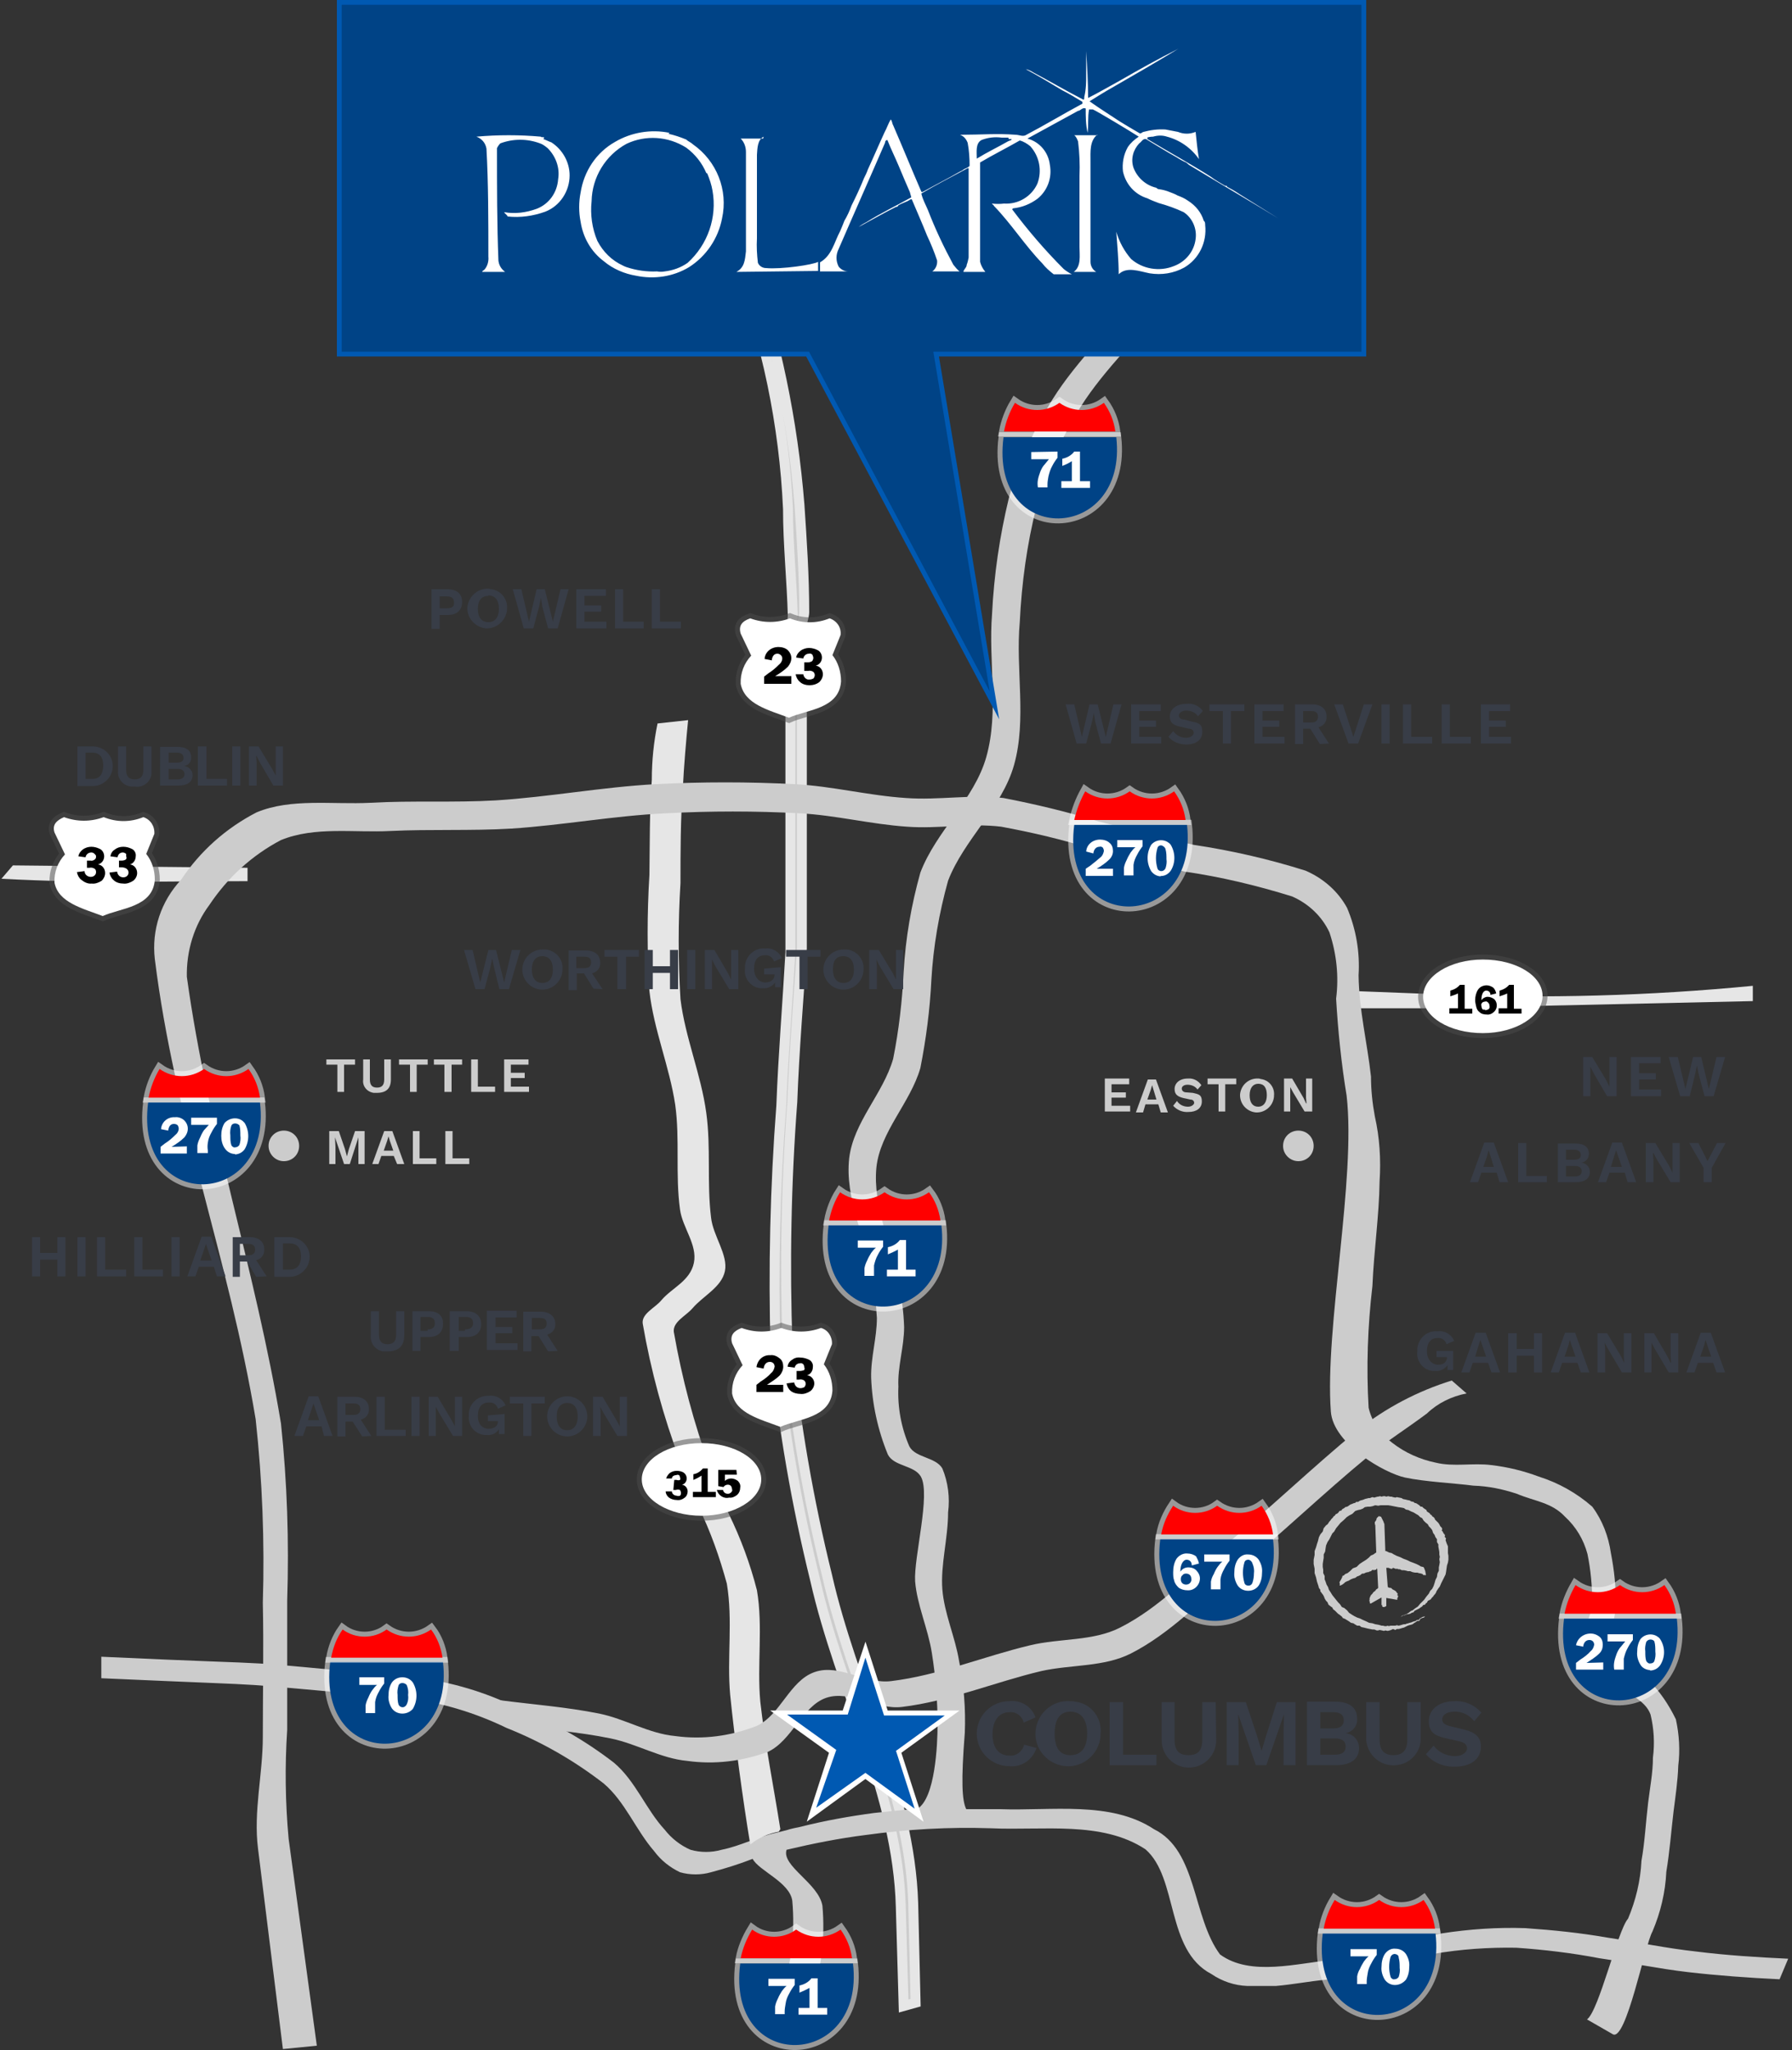<?xml version="1.0" encoding="utf-8"?>
<!-- Generator: Adobe Illustrator 23.1.0, SVG Export Plug-In . SVG Version: 6.00 Build 0)  -->
<svg version="1.1" id="Layer_1" xmlns="http://www.w3.org/2000/svg" xmlns:xlink="http://www.w3.org/1999/xlink" width="375" height="429" x="0px" y="0px"
	 viewBox="0 0 375 429" style="enable-background:new 0 0 375 429;" xml:space="preserve">
<rect x="0" y="0" width="375" height="429" fill="#333333" stroke="none"/>
<style type="text/css">
	.st0{fill-rule:evenodd;clip-rule:evenodd;fill:#E6E6E6;}
	.st1{fill-rule:evenodd;clip-rule:evenodd;fill:#383D47;}
	.st2{fill-rule:evenodd;clip-rule:evenodd;fill:#CCCCCC;}
	.st3{opacity:0.5;fill:none;stroke:#4D4D4D;stroke-width:2.079;stroke-miterlimit:10.851;enable-background:new    ;}
	.st4{fill-rule:evenodd;clip-rule:evenodd;fill:#FFFFFF;}
	.st5{fill-rule:evenodd;clip-rule:evenodd;}
	.st6{fill-rule:evenodd;clip-rule:evenodd;fill:#CCCCCC;stroke:#E6E6E6;stroke-width:2.079;stroke-miterlimit:10.851;}
	.st7{fill:#383D47;}
	.st8{opacity:0.5;fill:none;stroke:#FFFFFF;stroke-width:2.079;stroke-miterlimit:10.851;enable-background:new    ;}
	.st9{fill-rule:evenodd;clip-rule:evenodd;fill:#004386;}
	.st10{fill-rule:evenodd;clip-rule:evenodd;fill:#FF0000;}
	.st11{fill-rule:evenodd;clip-rule:evenodd;fill:#004386;stroke:#0059B2;stroke-width:0.998;stroke-miterlimit:10.851;}
	.st12{fill:none;stroke:#FFFFFF;stroke-width:2.079;stroke-miterlimit:10.851;}
	.st13{fill-rule:evenodd;clip-rule:evenodd;fill:#0059B2;}
</style>
<title>polaris-location-diagram</title>
<g>
	<g id="Layer_1-2">
		<path class="st0" d="M282.6,211h16.6l67.6-1.5v-3.2c-21.6,2.1-43.4,2.7-65.1,1.8l-18.2-0.7L282.6,211z"/>
		<polygon class="st1" points="338.3,221.2 336.8,221.2 336.8,226 336.8,227.4 336.8,227.4 336.1,226 333.2,221.2 331.3,221.2 
			331.3,229.4 332.8,229.4 332.8,224.6 332.8,223.2 332.8,223.2 333.5,224.6 336.3,229.4 338.3,229.4 		"/>
		<polygon class="st1" points="341.3,229.4 347.6,229.4 347.6,228 343,228 343,225.9 346.5,225.9 346.5,224.6 343,224.6 343,222.5 
			347.5,222.5 347.5,221.2 341.3,221.2 		"/>
		<polygon class="st1" points="351.6,229.4 353.6,229.4 354.7,224.9 355.1,223 355.1,223 355.5,224.9 356.7,229.4 358.6,229.4 
			361,221.2 359.2,221.2 357.6,227.9 356,221.2 354.3,221.2 352.7,227.9 351.1,221.2 349.2,221.2 		"/>
		<path class="st1" d="M313.8,247.4h1.8l-3-8.3h-2l-3,8.3h1.7l0.7-2h3.2L313.8,247.4z M310.4,244.2l0.8-2.3l0.3-1.2l0,0l0.4,1.2
			l0.7,2.3L310.4,244.2z"/>
		<polygon class="st1" points="319.4,246.1 319.4,239.2 317.7,239.2 317.7,247.4 323.7,247.4 323.7,246.1 		"/>
		<path class="st1" d="M326,247.4h3.7c2,0,3-0.8,3-2.2c0-1-0.8-1.8-1.8-1.9l0,0c0.9-0.1,1.6-0.9,1.6-1.8c0-1.4-0.9-2.2-2.9-2.2H326
			V247.4L326,247.4z M327.7,242.7v-2.1h1.7c0.9,0,1.4,0.4,1.4,1.1c0,0.7-0.5,1-1.4,1H327.7z M327.7,246.2V244h1.9
			c0.9,0,1.4,0.4,1.4,1.1s-0.5,1.1-1.4,1.1L327.7,246.2z"/>
		<path class="st1" d="M340.6,247.4h1.8l-3-8.3h-2l-3,8.3h1.7l0.7-2h3.2L340.6,247.4z M337.1,244.2l0.7-2.3l0.4-1.2l0,0l0.4,1.2
			l0.8,2.3L337.1,244.2z"/>
		<polygon class="st1" points="351.5,239.2 350,239.2 350,244 350,245.4 350,245.4 349.3,244 346.4,239.2 344.4,239.2 344.4,247.4 
			346,247.4 346,242.7 345.9,241.3 346,241.3 346.7,242.6 349.6,247.4 351.5,247.4 		"/>
		<polygon class="st1" points="361.1,239.2 359.3,239.2 358,241.7 357.3,243 356.7,241.7 355.4,239.2 353.5,239.2 356.5,244.4 
			356.5,247.4 358.2,247.4 358.2,244.4 		"/>
		<polygon class="st2" points="231.2,232.6 236.5,232.6 236.5,231.4 232.6,231.4 232.6,229.7 235.6,229.7 235.6,228.6 232.6,228.6 
			232.6,226.9 236.3,226.9 236.3,225.7 231.2,225.7 		"/>
		<path class="st2" d="M242.9,232.8h1.5l-2.5-6.9h-1.7l-2.5,6.9h1.5l0.5-1.7h2.7L242.9,232.8z M240.1,230.1l0.7-2l0.3-1l0,0l0.3,1
			l0.6,2H240.1z"/>
		<path class="st2" d="M248.6,225.7c-1.8,0-2.8,1-2.8,2.2s0.7,1.6,1.9,1.9l1.4,0.3c0.6,0,0.8,0.4,0.8,0.7s-0.5,0.8-1.3,0.8
			c-0.9,0-1.8-0.4-2.3-1.2l-0.8,1c0.8,0.9,2,1.4,3.2,1.3c1.7,0,2.8-0.8,2.8-2.2c0-1.4-0.6-1.5-1.9-1.8l-1.3-0.1c-0.7,0-1-0.4-1-0.8
			s0.4-0.8,1.2-0.8c0.8,0,1.6,0.3,2.1,1l0.8-0.9C250.8,226.2,249.8,225.6,248.6,225.7z"/>
		<polygon class="st2" points="258.7,225.7 252.7,225.7 252.7,226.9 255,226.9 255,232.6 256.4,232.6 256.4,226.9 258.7,226.9 		"/>
		<path class="st2" d="M263.3,225.7c-1.9-0.1-3.6,1.3-3.8,3.3c-0.1,1.9,1.3,3.6,3.3,3.8c1.9,0.1,3.6-1.3,3.8-3.3c0-0.1,0-0.2,0-0.2
			c0.2-1.7-1-3.3-2.8-3.5C263.6,225.7,263.5,225.7,263.3,225.7z M263.3,226.8c1.2,0,1.8,0.8,1.8,2.4c0,1.5-0.7,2.4-1.8,2.4
			s-1.8-0.8-1.8-2.4C261.5,227.7,262.2,226.8,263.3,226.8L263.3,226.8z"/>
		<polygon class="st2" points="274.6,225.7 273.3,225.7 273.3,229.7 273.4,230.9 273.3,230.9 272.8,229.8 270.4,225.7 268.7,225.7 
			268.7,232.6 270,232.6 270,228.7 270,227.5 270,227.5 270.6,228.6 273,232.6 274.6,232.6 		"/>
		<polygon class="st2" points="74.3,221.7 68.3,221.7 68.3,222.8 70.6,222.8 70.6,228.5 72,228.5 72,222.8 74.3,222.8 		"/>
		<path class="st2" d="M81.8,221.7h-1.4v4.2c0,1.2-0.5,1.7-1.5,1.7s-1.5-0.5-1.5-1.7v-4.2H76v4.2c-0.2,1.4,0.8,2.6,2.2,2.8
			c0.2,0,0.5,0,0.7,0c1.9,0,2.9-0.9,2.9-2.8L81.8,221.7z"/>
		<polygon class="st2" points="89.5,221.7 83.5,221.7 83.5,222.8 85.8,222.8 85.8,228.5 87.2,228.5 87.2,222.8 89.5,222.8 		"/>
		<polygon class="st2" points="96.7,221.7 90.8,221.7 90.8,222.8 93,222.8 93,228.5 94.5,228.5 94.5,222.8 96.7,222.8 		"/>
		<polygon class="st2" points="100,227.4 100,221.7 98.6,221.7 98.6,228.5 103.6,228.5 103.6,227.4 		"/>
		<polygon class="st2" points="105.5,228.5 110.7,228.5 110.7,227.4 106.9,227.4 106.9,225.6 109.8,225.6 109.8,224.5 106.9,224.5 
			106.9,222.8 110.6,222.8 110.6,221.7 105.5,221.7 		"/>
		<polygon class="st2" points="76.3,236.7 74.3,236.7 73,240.5 72.6,242 72.6,242 72.2,240.5 70.9,236.7 68.9,236.7 68.9,243.6 
			70.2,243.6 70.2,240 70.1,238 70.1,238 72,243.6 73.2,243.6 75,238 75,238 75,240 75,243.6 76.3,243.6 		"/>
		<path class="st2" d="M83.1,243.6h1.5l-2.5-6.9h-1.7l-2.5,6.9h1.3l0.6-1.7h2.6L83.1,243.6L83.1,243.6z M80.3,240.8l0.7-2l0.3-1l0,0
			l0.3,1l0.7,2H80.3z"/>
		<polygon class="st2" points="87.8,242.4 87.8,236.7 86.4,236.7 86.4,243.6 91.3,243.6 91.3,242.4 		"/>
		<polygon class="st2" points="94.7,242.4 94.7,236.7 93.2,236.7 93.2,243.6 98.2,243.6 98.2,242.4 		"/>
		<path class="st1" d="M300.6,282.7v1.3h2.2l0,0c0,1.1-0.8,1.6-1.9,1.6s-2.3-1-2.3-2.8c0-1.9,0.9-2.8,2.2-2.8
			c0.9-0.1,1.7,0.5,1.9,1.3l1.6-0.7c-0.6-1.4-2-2.2-3.5-2c-2.1-0.2-4,1.4-4.2,3.6c0,0.2,0,0.4,0,0.6c-0.3,2,1.2,3.9,3.2,4.1
			c0.2,0,0.4,0,0.6,0c1,0.1,1.9-0.4,2.5-1.2v1h1.2v-4H300.6z"/>
		<path class="st1" d="M312.1,287.2h1.8l-3-8.3h-2.1l-3,8.3h1.7l0.7-2h3.2L312.1,287.2L312.1,287.2z M308.7,283.9l0.7-2.3l0.4-1.2
			l0,0l0.4,1.2l0.8,2.3H308.7z"/>
		<polygon class="st1" points="321,279 321,282.3 317.4,282.3 317.4,279 315.6,279 315.6,287.2 317.4,287.2 317.4,283.7 321,283.7 
			321,287.2 322.7,287.2 322.7,279 		"/>
		<path class="st1" d="M330.8,287.2h1.8l-3-8.3h-2.1l-3,8.3h1.7l0.7-2h3.2L330.8,287.2z M327.4,283.9l0.8-2.3l0.3-1.2l0,0l0.4,1.2
			l0.8,2.3H327.4z"/>
		<polygon class="st1" points="341.4,279 339.8,279 339.8,283.7 339.9,285.2 339.9,285.2 339.2,283.8 336.3,279 334.3,279 
			334.3,287.2 335.9,287.2 335.9,282.4 335.8,281 335.8,281 336.5,282.3 339.4,287.2 341.4,287.2 		"/>
		<polygon class="st1" points="351.2,279 349.6,279 349.6,283.7 349.7,285.2 349.6,285.2 348.9,283.8 346.1,279 344.1,279 
			344.1,287.2 345.6,287.2 345.6,282.4 345.6,281 345.6,281 346.3,282.3 349.2,287.2 351.2,287.2 		"/>
		<path class="st1" d="M359.2,287.2h1.8l-3-8.3h-2.1l-3,8.3h1.7l0.7-2h3.2L359.2,287.2z M355.8,283.9l0.8-2.3l0.3-1.2l0,0l0.4,1.2
			l0.8,2.3H355.8z"/>
		<path class="st3" d="M310.3,200.8c7,0,12.5,3.4,12.5,7.6c0,4.2-5.5,7.8-12.5,7.8c-7,0-12.5-3.4-12.5-7.6
			C297.8,204.3,303.4,200.8,310.3,200.8z"/>
		<path class="st4" d="M310.3,200.8c7,0,12.5,3.4,12.5,7.6c0,4.2-5.5,7.8-12.5,7.8c-7,0-12.5-3.4-12.5-7.6
			C297.8,204.3,303.4,200.8,310.3,200.8z"/>
		<path class="st5" d="M303.5,208.5v-1.2c0.8-0.2,1.5-0.6,2-1.2h1v5h1.6v1h-4.8v-1.1h1.8v-3.1C304.7,208.1,304.1,208.3,303.5,208.5z
			"/>
		<path class="st5" d="M313.1,207.9l-1.2,0.3c0-0.6-0.4-0.9-0.9-0.9s-1,0.6-1,2c0.3-0.4,0.8-0.7,1.3-0.7c0.5,0,1,0.2,1.4,0.5
			c0.7,0.7,0.7,1.9,0,2.6c0,0,0,0,0,0c-0.4,0.4-1,0.7-1.6,0.6c-0.5,0-1.1-0.1-1.5-0.5c-0.4-0.3-0.6-0.7-0.7-1.2
			c-0.1-0.4-0.2-0.9-0.2-1.3c0-0.8,0.2-1.6,0.6-2.2c0.4-0.6,1.1-0.9,1.8-0.9c0.5,0,1,0.2,1.4,0.5C312.8,207,313,207.4,313.1,207.9
			L313.1,207.9z M310.8,211.4c0.2,0,0.5-0.1,0.7-0.2c0.2-0.2,0.3-0.4,0.2-0.7c0-0.3-0.1-0.5-0.3-0.7c-0.2-0.2-0.4-0.3-0.6-0.2
			c-0.2,0-0.5,0.1-0.6,0.2c-0.2,0.2-0.3,0.4-0.2,0.7c0,0.2,0.1,0.5,0.2,0.7c0.2,0.1,0.4,0.1,0.6,0.1V211.4z"/>
		<path class="st5" d="M313.8,208.5v-1.2c0.8-0.2,1.5-0.6,2-1.2h1v5h1.6v1h-4.8v-1.1h1.8v-3.1C315,208.1,314.4,208.3,313.8,208.5z"
			/>
		<path class="st6" d="M191.6,419.1l-0.5-20.8c-0.7-23.6-12.8-45.5-18-68.5c-3.9-15.8-6.7-31.9-8.3-48.1c-0.6-17-0.3-34.1,1-51.1
			c0.4-10.7,1.3-21.4,2-32.1v-1c0-22.2,0-44.4,0-66.5c0-1,0.5-2,0.5-2.9c0-7.5-0.5-14.9-1-22.4c-1.4-17.6-5-34.9-10.7-51.5l-2.4,0.8
			c6.3,16.5,9.9,33.9,10.7,51.5c0,7.5,0.8,14.9,1,22.4c0,1-0.5,2-0.5,2.9c0,22.2,0,44.4,0,66.5c0,0.3,0,0.6,0,1
			c-0.6,10.7-1.5,21.4-1.9,32.1c-1.3,17-1.7,34.1-1.2,51.2c1.6,16.2,4.4,32.3,8.3,48.1c5.2,23,17.3,44.9,17.9,68.3l0.6,20.8
			L191.6,419.1z"/>
		<path class="st2" d="M169.8,418.4c2.1-6.3,2.9-13,2.3-19.6c-0.8-4.7-8.6-8.3-7.5-11.7c5.5-1.3,11-2.4,16.6-3.1
			c8.7-1.2,17.4-1.7,26.2-1.4c10.9,0.5,23.2-1.6,32.3,4.4c6.9,6,4.2,21.1,13.8,26.1c2.2,1.5,4.8,2.4,7.5,2.5h6
			c3.5-0.3,7.1-1,10.4-1.3c7.7-0.7,14.9-4.2,22.5-5.4c5.8-1,11.6-1.4,17.4-1.3c5.8,0.4,11.7,1.1,17.4,2.2c6.2,0.9,12.5,2.2,18.5,2.9
			s12.8,1.2,19.2,1.5l1.8-4.3c-6.4-0.3-12.8-0.7-19.2-1.5c-6.4-0.7-12.5-2-18.5-2.9c-5.7-1-11.5-1.6-17.3-2
			c-5.8-0.2-11.7,0.2-17.5,1.1c-7.6,1.3-14.8,4.7-22.5,5.5c-7.7,0.7-17.5,3.6-23.9-1.1c-5.8-7.8-4.7-21.7-13.8-26.2
			c-9.1-6-21.5-3.8-32.3-4.2c-2.3,0-4.7,0-7,0c-0.9-1.8-1.1-5.9-0.3-16c0.2-5-0.2-10.1-1.2-15c-0.8-5-3.1-9.9-3.5-15
			c-0.4-5.1,1.2-10.7,1.2-16.1c0.4-3.1,0-6.3-1.2-9.2c-1.4-2.4-5.6-2.2-6.9-4.6c-1.7-3.9-2.5-8.2-2.3-12.5
			c-0.2-4.2,1.2-8.3,1.2-12.5c-0.1-3.1-0.5-6.2-1.2-9.2c-1.4-8.1-5.4-16-4.6-24.2c0.8-7.5,7.1-13.5,9.2-20.8
			c1.2-6.1,2-12.2,2.3-18.4c0.4-7,1.6-14,3.5-20.8c3.3-8.6,11.3-15.3,13.8-24.2c2.7-9.6,0.3-20,1.2-29.9c0.4-8.2,1.5-16.3,3.5-24.2
			c2-7.3,5.2-14.3,9.2-20.8c5.2-8.3,12.8-15,18.4-23c4.9-6.1,8.7-13,11.5-20.3c2.8-9.7,4.4-19.8,4.6-29.9l-5.7-1.2
			c-0.2,10.1-1.7,20.2-4.6,29.9c-2.9,7.1-6.8,13.7-11.6,19.6c-5.7,8.1-13.2,14.9-18.4,23.2c-4,6.5-7.2,13.5-9.2,20.8
			c-1.9,7.9-3.1,16-3.5,24.2c-0.8,9.9,1.5,20.3-1.2,29.9c-2.5,8.9-10.5,15.5-13.8,24.2c-1.9,6.8-3.1,13.7-3.5,20.8
			c-0.3,6.1-1,12.2-2.2,18.2c-2.1,7.3-8.3,13.2-9.2,20.8c-0.9,8.3,3.2,16.1,4.6,24.2c0.7,3,1,6.1,1.2,9.2c0,4.2-1.3,8.3-1.2,12.5
			c0.2,5.5,1.4,11,3.5,16.1c1.3,2.5,5.5,2.2,6.9,4.6c2.1,3.7-1.5,16.9-1.2,21.9c0.4,5,2.7,9.9,3.5,15c0.8,5,1.2,10,1.2,15
			c0,4.2-0.5,15.4-4.2,17.6h-0.4l-8.7,0.9c-5.2,0.7-10.3,1.6-15.4,2.9c-1,0.2-2,0.4-2.9,0.7l-2,0.5c-4.2,0.9-7.6,2.8-11.6,3.6
			c-2.1,0.6-4.4,0.6-6.5,0c-2.1-0.9-4-2.4-5.4-4.2c-3.9-4.2-6.1-10.2-10.6-14c-6.2-4.8-13.1-8.7-20.4-11.6
			c-6.6-3.2-13.6-5.3-20.8-6.2c-45-4.2-21-2.3-66.1-4.4v4.5c44.4,2,19.7,0.4,64,4.2c7.2,0.9,14.2,3,20.8,6.2
			c7.3,2.9,14.1,6.8,20.3,11.6c4.5,3.8,6.7,9.7,10.6,14.2c1.4,1.9,3.3,3.4,5.4,4.4c2.1,0.6,4.4,0.6,6.5,0c3-0.8,5.9-1.7,8.7-2.8
			c1.3,2.5,7.8,4.9,8.3,8.8c0.6,6.6-0.2,13.3-2.3,19.6L169.8,418.4z"/>
		<path class="st0" d="M163.3,382.8c-1.4-8.9-3.2-17.8-4.2-26.7c-0.7-7.7,0.6-15.7-0.7-23.3c-1.4-5.5-3.4-10.9-5.9-16
			c-1.2-3.2-2.9-6.4-3.9-9.7c-3.4-9.2-5.9-18.7-7.6-28.4c-0.2-2.1,2.5-3.3,3.9-4.9c2.2-2.6,6.1-4.4,6.8-7.8
			c0.7-3.4-2.5-7.4-2.9-11.2c-0.9-7.2,0-14.6-1-21.9c-1.1-8.1-4.4-15.7-5.4-23.8c-0.5-8.1-0.5-16.2,0-24.3c0-6.7,0-13.3,0.5-20
			c0.2-4.2,0.7-10.1,1.1-14.1l-6.4,0.7c-0.8,3.9-1.2,7.8-1.2,11.8c-0.5,6.6-0.4,13.3-0.5,19.9c-0.5,8.1-0.5,16.2,0,24.3
			c0.9,8.1,4.2,15.8,5.4,23.8c1,7.2,0,14.6,1,21.9c0.5,3.8,3.7,7.4,2.9,11.2c-0.8,3.8-4.6,5.2-6.8,7.8c-1.3,1.6-4.2,2.8-3.9,4.9
			c1.7,9.8,4.3,19.4,7.8,28.7c1,3.3,2.7,6.4,3.9,9.7c2.5,5.1,4.4,10.5,5.9,16c1.3,7.7,0,15.6,0.7,23.3c0.9,9,2.7,22.3,4.2,31.3
			c1.7-1.4,3.8-2.3,6-2.7l0,0l0,0l0,0C163,383.2,163.3,382.8,163.3,382.8z"/>
		<path class="st1" d="M93.8,123.3h-3.5v8.3h1.7v-2.9h1.7c1.9,0,3-1,3-2.7S95.7,123.4,93.8,123.3L93.8,123.3z M93.5,127.3h-1.5v-2.5
			h1.5c1,0,1.5,0.4,1.5,1.3C95.1,126.9,94.6,127.3,93.5,127.3z"/>
		<path class="st1" d="M102.2,123.2c-2.3-0.1-4.2,1.7-4.4,3.9c-0.1,2.3,1.7,4.2,3.9,4.4c2.3,0.1,4.2-1.7,4.4-3.9c0-0.1,0-0.1,0-0.2
			c0.2-2.1-1.4-4-3.5-4.1C102.5,123.2,102.3,123.2,102.2,123.2z M102.2,124.6c1.4,0,2.2,1,2.2,2.8s-0.8,2.8-2.2,2.8
			c-1.4,0-2.2-1-2.2-2.8s0.8-2.7,2.2-2.7V124.6z"/>
		<polygon class="st1" points="109.6,131.5 111.6,131.5 112.8,127 113.2,125.1 113.2,125.1 113.5,127 114.7,131.5 116.7,131.5 
			119,123.3 117.3,123.3 115.7,130.1 114,123.3 112.3,123.3 110.7,130.1 109.1,123.3 107.3,123.3 		"/>
		<polygon class="st1" points="120.6,131.5 126.9,131.5 126.9,130.1 122.3,130.1 122.3,128 125.8,128 125.8,126.7 122.3,126.7 
			122.3,124.7 126.8,124.7 126.8,123.3 120.6,123.3 		"/>
		<polygon class="st1" points="130.4,130.1 130.4,123.3 128.7,123.3 128.7,131.5 134.7,131.5 134.7,130.1 		"/>
		<polygon class="st1" points="138.1,130.1 138.1,123.3 136.4,123.3 136.4,131.5 142.5,131.5 142.5,130.1 		"/>
		<path class="st1" d="M19.4,156.2h-3.2v8.3h3.2c2.3,0,4.2-1.9,4.2-4.2S21.7,156.2,19.4,156.2z M19.4,163h-1.5v-5.5h1.4
			c1.6,0,2.3,1,2.3,2.7S20.9,163,19.4,163L19.4,163z"/>
		<path class="st1" d="M31.7,156.2H30v4.9c0,1.4-0.6,2-1.8,2c-1.2,0-1.8-0.6-1.8-2v-4.9h-1.7v5c-0.2,1.7,1,3.2,2.7,3.4
			c0.3,0,0.5,0,0.8,0c1.7,0.3,3.3-0.9,3.5-2.6c0-0.3,0-0.5,0-0.8L31.7,156.2z"/>
		<path class="st1" d="M33.6,164.4h3.7c2,0,3-0.8,3-2.2c0-1-0.8-1.8-1.8-1.9l0,0c0.9-0.1,1.6-0.9,1.5-1.8c0-1.4-0.9-2.2-2.9-2.2
			h-3.6V164.4L33.6,164.4z M35.3,159.6v-2.1H37c0.9,0,1.4,0.4,1.4,1.1c0,0.7-0.5,1-1.4,1H35.3z M35.3,163.1v-2.2h1.9
			c0.9,0,1.4,0.4,1.4,1.1s-0.5,1.1-1.4,1.1L35.3,163.1z"/>
		<polygon class="st1" points="43.2,163 43.2,156.2 41.4,156.2 41.4,164.4 47.5,164.4 47.5,163 		"/>
		<rect x="48.6" y="156.2" class="st7" width="1.7" height="8.2"/>
		<polygon class="st1" points="59.2,156.2 57.7,156.2 57.7,160.9 57.7,162.3 57.7,162.3 57,161 54.1,156.2 52.1,156.2 52.1,164.4 
			53.7,164.4 53.7,159.6 53.6,158.2 53.7,158.2 54.4,159.6 57.2,164.4 59.2,164.4 		"/>
		<polygon class="st1" points="99.5,207 101.4,207 102.6,202.5 103,200.6 103,200.6 103.4,202.5 104.5,207 106.5,207 108.9,198.8 
			107.1,198.8 105.5,205.6 103.8,198.8 102.2,198.8 100.5,205.6 98.9,198.8 97.1,198.8 		"/>
		<path class="st1" d="M113.5,198.7c-2.3,0-4.2,1.9-4.2,4.2c0,2.3,1.9,4.2,4.2,4.2c2.3,0,4.2-1.9,4.2-4.2c0.2-2.1-1.3-3.9-3.4-4.2
			C114,198.7,113.8,198.7,113.5,198.7z M113.5,200.1c1.4,0,2.2,1,2.2,2.8s-0.8,2.8-2.2,2.8s-2.2-1-2.2-2.8S112.1,200.1,113.5,200.1z
			"/>
		<path class="st1" d="M126.1,207l-2.2-3.3c1.1-0.3,1.8-1.2,1.7-2.3c0-1.5-1.1-2.5-3-2.5h-3.6v8.3h1.7v-3.5h1.5l2,3.2L126.1,207z
			 M120.6,200.2h1.7c1,0,1.4,0.4,1.4,1.2c0,0.8-0.5,1.2-1.4,1.2h-1.7V200.2z"/>
		<polygon class="st1" points="133.7,198.8 126.5,198.8 126.5,200.2 129.2,200.2 129.2,207 131,207 131,200.2 133.7,200.2 		"/>
		<polygon class="st1" points="140.2,198.8 140.2,202.2 136.6,202.2 136.6,198.8 134.9,198.8 134.9,207 136.6,207 136.6,203.6 
			140.2,203.6 140.2,207 141.9,207 141.9,198.8 		"/>
		<rect x="143.8" y="198.8" class="st7" width="1.7" height="8.2"/>
		<polygon class="st1" points="154.5,198.8 153,198.8 153,203.6 153,205 153,205 152.3,203.6 149.5,198.8 147.5,198.8 147.5,207 
			149,207 149,202.3 149,200.8 149,200.8 149.7,202.2 152.6,207 154.5,207 		"/>
		<path class="st1" d="M159.9,202.7v1.2h2.2l0,0c0,1.1-0.8,1.7-2,1.7c-1.1,0-2.3-1-2.3-2.9c0-1.9,0.9-2.8,2.3-2.8
			c0.9-0.1,1.6,0.5,1.9,1.3l1.6-0.7c-0.6-1.4-2-2.2-3.5-2c-2.1-0.2-4,1.4-4.2,3.6c0,0.2,0,0.4,0,0.6c-0.3,2,1.2,3.9,3.2,4.1
			c0.2,0,0.4,0,0.6,0c1,0.1,1.9-0.4,2.5-1.2v1h1.2v-4.2L159.9,202.7z"/>
		<polygon class="st1" points="171.7,198.8 164.5,198.8 164.5,200.2 167.3,200.2 167.3,207 169,207 169,200.2 171.7,200.2 		"/>
		<path class="st1" d="M176.5,198.7c-2.3,0-4.2,1.9-4.2,4.2c0,2.3,1.9,4.2,4.2,4.2c2.3,0,4.2-1.9,4.2-4.2c0.2-2.1-1.4-4-3.5-4.2
			C176.9,198.7,176.7,198.7,176.5,198.7z M176.5,200.1c1.4,0,2.2,1,2.2,2.8s-0.8,2.8-2.2,2.8c-1.4,0-2.2-1-2.2-2.8
			S174.9,200.1,176.5,200.1z"/>
		<polygon class="st1" points="189,198.8 187.5,198.8 187.5,203.6 187.5,205 187.5,205 186.8,203.6 183.9,198.8 181.9,198.8 
			181.9,207 183.5,207 183.5,202.3 183.4,200.8 183.4,200.8 184.1,202.2 187,207 189,207 		"/>
		<path class="st3" d="M176,142.6c-0.4,5.8-7.2,5.9-10.9,7.6c-4.2-1.6-9.3-2.8-10.1-7.1c-0.1-2.2,0.7-4.3,2.2-5.9l-2.2-4.6
			c-0.5-1.7,0.3-2.6,2-3.2c2.7,1,5.6,1,8.3,0c2.7,1.1,5.6,1.1,8.3,0c1.5,0.5,2.5,1.9,2.3,3.5l-1.7,4.2
			C175.4,138.6,176,140.6,176,142.6z"/>
		<path class="st4" d="M176,142.6c-0.4,5.8-7.2,5.9-10.9,7.6c-4.2-1.6-9.3-2.8-10.1-7.1c-0.1-2.2,0.7-4.3,2.2-5.9l-2.2-4.6
			c-0.5-1.7,0.3-2.6,2-3.2c2.7,1,5.6,1,8.3,0c2.7,1.1,5.6,1.1,8.3,0c1.5,0.5,2.5,1.9,2.3,3.5l-1.7,4.2
			C175.4,138.6,176,140.6,176,142.6z"/>
		<path class="st5" d="M165.6,141.6v1.5h-5.7v-1.5l0.9-0.7c0.8-0.5,1.5-1.1,2.2-1.8c0.4-0.3,0.7-0.8,0.7-1.3c0-0.3-0.1-0.5-0.3-0.7
			c-0.2-0.2-0.5-0.3-0.7-0.3c-0.7,0-1.1,0.5-1.2,1.4l-1.5-0.3c0.1-1.5,1.4-2.5,2.9-2.5c0.7,0,1.5,0.2,2,0.7c0.4,0.4,0.7,1,0.7,1.6
			c0,0.7-0.3,1.3-0.7,1.8c-0.8,0.8-1.7,1.4-2.7,2H165.6z"/>
		<path class="st5" d="M168.3,138.6h0.8c0.3,0,0.7-0.1,0.9-0.3c0.1-0.2,0.2-0.4,0.2-0.6c0-0.2-0.1-0.5-0.2-0.7
			c-0.2-0.2-0.5-0.3-0.7-0.2c-0.6,0-1.1,0.4-1.2,1l-1.5-0.2c0.1-0.6,0.5-1.1,0.9-1.4c0.5-0.4,1.2-0.6,1.8-0.6c0.7,0,1.3,0.2,1.9,0.5
			c0.5,0.3,0.8,0.9,0.8,1.5c0,0.8-0.5,1.5-1.3,1.7c0.9,0.1,1.5,0.9,1.5,1.8c0,0.6-0.3,1.2-0.7,1.6c-0.6,0.5-1.4,0.7-2.1,0.7
			c-0.7,0-1.5-0.2-2-0.7c-0.5-0.4-0.8-1-0.9-1.6h1.6c0.1,0.7,0.7,1.2,1.3,1.1c0.3,0,0.6-0.1,0.8-0.2c0.2-0.2,0.3-0.5,0.3-0.7
			c0-0.3-0.1-0.5-0.3-0.7c-0.3-0.2-0.7-0.3-1.1-0.2h-0.8V138.6z"/>
		<path class="st3" d="M174.2,291c-0.4,5.8-7.2,5.9-10.9,7.6c-4.2-1.6-9.3-2.8-10.1-7c-0.1-2.2,0.7-4.3,2.2-5.9l-2.2-4.6
			c-0.5-1.7,0.4-2.6,2-3.2c2.7,1,5.6,1,8.3,0c2.7,1,5.6,1,8.3,0c1.5,0.4,2.4,1.9,2.3,3.4l-1.7,4.2C173.6,287,174.2,289,174.2,291z"
			/>
		<path class="st4" d="M174.2,291c-0.4,5.8-7.2,5.9-10.9,7.6c-4.2-1.6-9.3-2.8-10.1-7c-0.1-2.2,0.7-4.3,2.2-5.9l-2.2-4.6
			c-0.5-1.7,0.4-2.6,2-3.2c2.7,1,5.6,1,8.3,0c2.7,1,5.6,1,8.3,0c1.5,0.4,2.4,1.9,2.3,3.4l-1.7,4.2C173.6,287,174.2,289,174.2,291z"
			/>
		<path class="st5" d="M163.9,289.8v1.5h-5.6v-1.5l0.9-0.7c0.8-0.5,1.6-1.1,2.2-1.8c0.4-0.3,0.6-0.8,0.7-1.3c0-0.6-0.4-1-1-1
			c0,0,0,0,0,0c-0.7,0-1.2,0.5-1.3,1.4l-1.5-0.3c0.2-1.5,1.4-2.6,2.9-2.5c0.7-0.1,1.4,0.2,2,0.7c0.5,0.4,0.7,1,0.7,1.7
			c0,0.7-0.3,1.3-0.7,1.8c-0.8,0.8-1.8,1.4-2.7,2L163.9,289.8z"/>
		<path class="st5" d="M166.6,286.9h0.8c0.3,0,0.7-0.1,0.9-0.2c0.1-0.2,0.1-0.4,0-0.6c0-0.2-0.1-0.5-0.2-0.6
			c-0.2-0.2-0.5-0.3-0.7-0.2c-0.6,0-1,0.4-1.1,0.9l-1.5-0.2c0.1-0.6,0.4-1.1,0.9-1.4c0.5-0.4,1.1-0.6,1.8-0.5c0.7,0,1.3,0.2,1.9,0.5
			c0.5,0.3,0.8,0.9,0.7,1.5c0,0.8-0.5,1.5-1.2,1.7c0.9,0.1,1.5,0.9,1.5,1.7c0,0.6-0.3,1.2-0.8,1.6c-0.6,0.4-1.4,0.7-2.1,0.6
			c-0.7,0-1.5-0.2-2-0.6c-0.5-0.4-0.8-1-0.9-1.6l1.6-0.2c0.1,0.7,0.6,1.2,1.3,1.2c0.3,0,0.6-0.1,0.8-0.2c0.2-0.2,0.3-0.5,0.3-0.7
			c0-0.3-0.1-0.5-0.3-0.7c-0.3-0.2-0.7-0.3-1.1-0.2h-0.5V286.9z"/>
		<path class="st3" d="M146.8,302c6.9,0,12.5,3.4,12.5,7.6s-5.7,7.6-12.5,7.6s-12.5-3.4-12.5-7.6S139.8,302,146.8,302z"/>
		<path class="st4" d="M146.8,302c6.9,0,12.5,3.4,12.5,7.6s-5.7,7.6-12.5,7.6s-12.5-3.4-12.5-7.6S139.8,302,146.8,302z"/>
		<path class="st5" d="M141.1,309.7h0.5c0.2,0.1,0.5,0.1,0.7,0c0.1-0.2,0.1-0.3,0-0.5c0-0.2-0.1-0.4-0.2-0.5c-0.2-0.1-0.4-0.1-0.6,0
			c-0.5,0-0.9,0.3-0.9,0.7h-1.2c0.1-0.4,0.4-0.8,0.7-1.1c0.4-0.3,0.9-0.5,1.5-0.5c0.5,0,1.1,0.1,1.5,0.4c0.4,0.3,0.6,0.7,0.6,1.2
			c0,0.6-0.4,1.2-1,1.3c0.7,0.1,1.2,0.7,1.2,1.4c0,0.5-0.2,1-0.6,1.3c-0.5,0.4-1.1,0.6-1.7,0.5c-0.6,0-1.2-0.2-1.6-0.5
			c-0.4-0.3-0.7-0.8-0.7-1.3h1.3c0,0.5,0.5,0.9,1,0.9c0.2,0.1,0.4,0.1,0.7,0c0.2-0.2,0.2-0.4,0.2-0.6c0-0.2-0.1-0.4-0.2-0.6
			c-0.3-0.1-0.6-0.1-0.9,0h-0.5L141.1,309.7z"/>
		<path class="st5" d="M145.1,309.7v-1.2c0.8-0.1,1.5-0.6,2-1.2h1v4.9h1.7v1.1h-4.8v-1.1h1.8v-3.4
			C146.2,309.2,145.6,309.5,145.1,309.7z"/>
		<path class="st5" d="M154.2,308.6h-2.5v1.3c0.3-0.3,0.8-0.5,1.3-0.5c0.5,0,1,0.2,1.4,0.5c0.4,0.4,0.6,0.9,0.5,1.4
			c0,0.6-0.2,1.1-0.6,1.5c-0.5,0.4-1.1,0.7-1.7,0.6c-1.2,0.3-2.3-0.5-2.6-1.6h1.3c0.1,0.5,0.5,0.8,1,0.8c0.3,0,0.5-0.1,0.7-0.3
			c0.2-0.2,0.3-0.4,0.2-0.6c0-0.2-0.1-0.5-0.2-0.7c-0.2-0.2-0.4-0.3-0.7-0.3c-0.4,0-0.7,0.2-0.9,0.5l-1.1-0.2v-3.4h3.8L154.2,308.6z
			"/>
		<path class="st8" d="M173.4,256.4H197C199.6,278.5,170.4,279.7,173.4,256.4z"/>
		<path class="st9" d="M173.4,256.4H197C199.6,278.5,170.4,279.7,173.4,256.4z"/>
		<path class="st8" d="M154.9,410.9h23.6C181.1,433.1,151.9,434.2,154.9,410.9z"/>
		<path class="st9" d="M154.9,410.9h23.6C181.1,433.1,151.9,434.2,154.9,410.9z"/>
		<path class="st8" d="M173.5,255.4h23.3c-0.3-2.1-1.1-4.2-2.4-5.9c-2.8,2-6.5,2-9.3,0c-2.8,2-6.5,2-9.3,0
			C174.7,251.2,173.9,253.3,173.5,255.4z"/>
		<path class="st10" d="M173.5,255.4h23.3c-0.3-2.1-1.1-4.2-2.4-5.9c-2.8,2-6.5,2-9.3,0c-2.8,2-6.5,2-9.3,0
			C174.7,251.2,173.9,253.3,173.5,255.4z"/>
		<path class="st8" d="M155,409.8h23.3c-0.3-2.2-1.1-4.2-2.4-6c-2.8,2-6.5,2-9.3,0c-2.7,2-6.5,2-9.2,0
			C156.3,405.6,155.4,407.7,155,409.8z"/>
		<path class="st10" d="M155,409.8h23.3c-0.3-2.2-1.1-4.2-2.4-6c-2.8,2-6.5,2-9.3,0c-2.7,2-6.5,2-9.2,0
			C156.3,405.6,155.4,407.7,155,409.8z"/>
		<path class="st4" d="M184.8,259.6v1.3c-0.4,0.5-0.8,1.1-1.1,1.7c-0.4,0.7-0.6,1.4-0.8,2.2c0,0.6,0,1.1,0,1.7c0,0.2,0,0.4,0,0.5h-2
			c0-0.5,0-1.1,0-1.6c0.1-0.6,0.3-1.1,0.6-1.7c0.2-0.5,0.5-1,0.8-1.5c0.3-0.4,0.6-0.8,1-1.1h-3.8v-1.5L184.8,259.6z"/>
		<path class="st4" d="M185.8,262.5V261c1-0.2,1.9-0.7,2.5-1.5h1.3v6.2h2v1.4h-6v-1.4h2.3v-4.2C187.2,261.9,186.5,262.2,185.8,262.5
			z"/>
		<path class="st4" d="M166.3,414.1v1.3c-0.4,0.5-0.8,1.1-1.1,1.7c-0.4,0.7-0.7,1.4-0.8,2.2c-0.1,0.6-0.2,1.1-0.2,1.7
			c0,0.2,0,0.4,0,0.5h-2c0-0.5,0-1.1,0-1.6c0.1-0.6,0.3-1.1,0.6-1.7c0.2-0.5,0.5-1,0.8-1.5c0.3-0.4,0.6-0.8,1-1.1h-3.8v-1.5H166.3z"
			/>
		<path class="st4" d="M167.3,417v-1.5c1-0.2,1.9-0.7,2.5-1.5h1.3v6.2h2v1.4h-6v-1.4h2.3V416C168.7,416.4,168,416.7,167.3,417z"/>
		<path class="st8" d="M210,91.5h23.6C236.1,113.6,207,114.7,210,91.5z"/>
		<path class="st9" d="M210,91.5h23.6C236.1,113.6,207,114.7,210,91.5z"/>
		<path class="st8" d="M210.1,90.3h23.3c-0.3-2.2-1.1-4.2-2.4-6c-2.8,2-6.5,2-9.3,0c-2.8,2-6.5,2-9.3,0
			C211.3,86.1,210.5,88.2,210.1,90.3z"/>
		<path class="st10" d="M210.1,90.3h23.3c-0.3-2.2-1.1-4.2-2.4-6c-2.8,2-6.5,2-9.3,0c-2.8,2-6.5,2-9.3,0
			C211.3,86.1,210.5,88.2,210.1,90.3z"/>
		<path class="st4" d="M221.3,94.5v1.3c-0.4,0.5-0.8,1.1-1.1,1.7c-0.4,0.7-0.6,1.4-0.8,2.2c-0.1,0.6-0.2,1.1-0.2,1.7
			c0,0.2,0,0.4,0,0.6h-2c-0.1-0.5-0.1-1.1,0-1.6c0.1-0.6,0.3-1.1,0.5-1.7c0.2-0.5,0.5-1.1,0.9-1.5l0.9-1.1h-3.7v-1.5L221.3,94.5z"/>
		<path class="st4" d="M222.3,97.5V96c1-0.2,1.9-0.7,2.5-1.5h1.2v6.2h2.1v1.4h-6v-1.4h2.2v-4.2C223.7,96.9,223.1,97.2,222.3,97.5z"
			/>
		<path class="st8" d="M69.1,347.8h23.6C95.3,370,66.2,371.2,69.1,347.8z"/>
		<path class="st9" d="M69.1,347.8h23.6C95.3,370,66.2,371.2,69.1,347.8z"/>
		<path class="st8" d="M69.3,346.9h23.3c-0.3-2.1-1.1-4.2-2.4-5.9c-2.8,2-6.5,2-9.3,0c-2.7,2-6.5,2-9.2,0
			C70.5,342.7,69.7,344.7,69.3,346.9z"/>
		<path class="st10" d="M69.3,346.9h23.3c-0.3-2.1-1.1-4.2-2.4-5.9c-2.8,2-6.5,2-9.3,0c-2.7,2-6.5,2-9.2,0
			C70.5,342.7,69.7,344.7,69.3,346.9z"/>
		<path class="st4" d="M80.4,351v1.3c-0.4,0.5-0.8,1.1-1.1,1.7c-0.4,0.7-0.7,1.4-0.8,2.2c0,0.6,0,1.1,0,1.7v0.6h-2
			c0-0.5,0-1.1,0-1.6c0.1-0.6,0.3-1.1,0.6-1.7c0.2-0.5,0.5-1.1,0.8-1.5c0.3-0.4,0.6-0.8,1-1.1h-3.7V351H80.4z"/>
		<path class="st4" d="M84.2,358.6c-0.9,0-1.7-0.4-2.2-1.1c-0.5-0.8-0.8-1.8-0.7-2.7c0-1,0.2-1.9,0.7-2.7c0.5-0.7,1.3-1.1,2.2-1.1
			c0.9,0,1.7,0.4,2.2,1.1c1,1.7,1,3.8,0,5.5C85.9,358.2,85.1,358.6,84.2,358.6L84.2,358.6z M84.2,352.2c-0.4,0-0.7,0.2-0.8,0.5
			c-0.2,0.7-0.3,1.3-0.2,2c0,0.7,0,1.4,0.2,2c0.2,0.5,0.8,0.7,1.2,0.5c0.2-0.1,0.4-0.3,0.5-0.5c0.3-0.6,0.4-1.3,0.3-2
			c0.1-0.7,0-1.4-0.3-2.1C84.9,352.4,84.6,352.2,84.2,352.2z"/>
		<path class="st8" d="M276.8,404.6h23.6C303,426.8,273.9,427.9,276.8,404.6z"/>
		<path class="st9" d="M276.8,404.6h23.6C303,426.8,273.9,427.9,276.8,404.6z"/>
		<path class="st8" d="M277,403.6h23.3c-0.3-2.2-1.1-4.2-2.4-6c-2.8,2-6.5,2-9.3,0c-2.8,2-6.5,2-9.3,0
			C278.2,399.4,277.4,401.4,277,403.6z"/>
		<path class="st10" d="M277,403.6h23.3c-0.3-2.2-1.1-4.2-2.4-6c-2.8,2-6.5,2-9.3,0c-2.8,2-6.5,2-9.3,0
			C278.2,399.4,277.4,401.4,277,403.6z"/>
		<path class="st0" d="M51.8,181.6l-49.1-0.5l-2.4,2.8c19.2,1,32.2,0.5,51.5,0.5V181.6z"/>
		<path class="st3" d="M32.4,184.1c-0.4,5.8-7.2,5.9-10.9,7.6c-4.2-1.6-9.3-2.8-10.1-7c-0.1-2.2,0.7-4.3,2.2-5.9l-2.2-4.6
			c-0.5-1.6,0.4-2.5,2-3.2c2.7,1,5.6,1,8.3,0c2.7,1.1,5.6,1.1,8.3,0c1.5,0.5,2.4,1.9,2.3,3.5l-1.7,4.2
			C31.8,180.2,32.4,182.1,32.4,184.1z"/>
		<path class="st4" d="M32.4,184.1c-0.4,5.8-7.2,5.9-10.9,7.6c-4.2-1.6-9.3-2.8-10.1-7c-0.1-2.2,0.7-4.3,2.2-5.9l-2.2-4.6
			c-0.5-1.6,0.4-2.5,2-3.2c2.7,1,5.6,1,8.3,0c2.7,1.1,5.6,1.1,8.3,0c1.5,0.5,2.4,1.9,2.3,3.5l-1.7,4.2
			C31.8,180.2,32.4,182.1,32.4,184.1z"/>
		<path class="st5" d="M18.2,180.1H19c0.3,0.1,0.7-0.1,0.9-0.3c0.2-0.2,0.2-0.4,0.2-0.6c0-0.2-0.1-0.3-0.3-0.5
			c-0.2-0.2-0.4-0.3-0.7-0.3c-0.6,0-1.1,0.4-1.2,1l-1.5-0.2c0.1-0.6,0.5-1.1,0.9-1.4c0.5-0.4,1.2-0.6,1.8-0.6c0.7,0,1.3,0.2,1.9,0.5
			c0.5,0.3,0.8,0.9,0.8,1.5c0,0.8-0.5,1.5-1.3,1.7c0.9,0.1,1.5,0.9,1.5,1.8c0,0.6-0.3,1.2-0.7,1.6c-0.6,0.4-1.4,0.7-2.1,0.6
			c-0.8,0.1-1.6-0.3-2.2-0.8c-0.5-0.4-0.8-1-0.9-1.6l1.6-0.2c0,0.7,0.6,1.2,1.3,1.2c0,0,0,0,0,0c0.3,0,0.6-0.1,0.8-0.3
			c0.2-0.2,0.3-0.4,0.3-0.7c0-0.3-0.1-0.6-0.3-0.7c-0.3-0.2-0.7-0.3-1.1-0.2h-0.5V180.1z"/>
		<path class="st5" d="M24.7,180.1h0.8c0.3,0,0.7-0.1,0.9-0.3c0.1-0.2,0.1-0.4,0-0.6c0-0.2,0-0.3,0-0.5c-0.2-0.2-0.5-0.3-0.7-0.3
			c-0.6,0-1,0.4-1.1,1l-1.5-0.2c0.1-0.6,0.4-1.1,0.9-1.4c0.5-0.4,1.1-0.6,1.8-0.6c0.7,0,1.3,0.2,1.9,0.5c0.5,0.3,0.8,0.9,0.7,1.5
			c0,0.8-0.5,1.5-1.2,1.7c0.9,0.1,1.5,0.9,1.5,1.8c0,0.6-0.3,1.2-0.8,1.6c-0.6,0.4-1.4,0.7-2.1,0.6c-0.7,0-1.5-0.2-2-0.7
			c-0.5-0.4-0.8-1-0.9-1.6l1.6-0.2c0.1,0.7,0.6,1.2,1.3,1.2c0.3,0,0.6-0.1,0.8-0.3c0.4-0.4,0.4-1,0-1.4c0,0,0,0,0,0
			c-0.3-0.3-0.8-0.4-1.2-0.4h-0.5V180.1z"/>
		<polygon class="st11" points="71,74.1 169,74.1 208.1,147.6 195.9,74.1 285.4,74.1 285.4,0.5 71,0.5 		"/>
		<path class="st4" d="M139.9,28c1.3,0.3,2.5,0.7,3.7,1.2c0.4,0.4,1,0.6,1.4,1c5,3.5,7.4,9.6,6.1,15.5c-0.8,4.2-3.3,7.9-6.9,10.2
			c-3.3,2-7.3,2.6-11.1,1.8c-2.4-0.4-4.8-1.4-6.7-3c-2.7-2-4.4-5-4.9-8.3c-0.4-2-0.4-4.1,0-6.1c0.7-4.5,3.3-8.4,7.2-10.6
			c3.4-2,7.5-2.7,11.4-1.9L139.9,28z M171.2,56.7l-17.1,0.2c1.7-0.9,1.8-2.5,2-4.3c0-7,0-14.3,0-20.8c0-1.1-0.4-2.1-1.1-2.8
			c0.2,0,0.5,0,0.8,0c1.3,0,2.6,0,3.9,0l0,0l0.1-0.4c-1.3,0.7-1.3,2.4-1.4,3.8v17.5c-0.1,1.7,0,3.4,0.2,5.1c0.3,0.7,1,1.1,1.7,1.1
			c3.2,0.3,9.9-0.7,10.9-1.3 M113.7,29.1c0.6,0.2,1.1,0.5,1.7,0.7c2.3,1.5,3.8,4.1,3.8,6.9c0,3.3-2,6.4-5.1,7.6
			c-2.5,0.9-5.2,1.3-7.9,1c0-0.3-0.5-0.5-0.7-0.9l0,0c2.3,0.4,4.6,0.1,6.8-0.7c2.6-1,4.3-3.4,4.5-6.2c0.4-2.4-0.5-4.8-2.2-6.5
			c-0.5-0.4-1-0.8-1.6-1c-2.7-1-5.6-1-8.3,0c-0.3,0.3-0.5,0.6-0.7,1c0,8,0,15.8,0.3,23.5c0.1,1,0.6,1.8,1.4,2.4h-4.8
			c0-0.2,0.3-0.3,0.5-0.5c0.6-0.7,0.9-1.7,0.8-2.7c0-7.3,0-15.5-0.4-22.6c-0.2-1.2-1-2.1-2.1-2.5l0,0c4.5-0.4,9-0.4,13.5,0
			c0,0.2,0.5,0,0.7,0.2L113.7,29.1z M147.8,36.2c-0.9-2.1-2.3-3.9-4.2-5.3c-3.8-2.4-8.5-2.7-12.5-0.8c-4.4,2.4-7.2,7-7.3,12
			c-0.3,2.8,0.1,5.7,1.2,8.3c1.2,2.3,3,4.1,5.4,5.2c0.2,0.1,0.4,0.2,0.7,0.3c2.1,0.7,4.3,1,6.4,0.9c0.5,0.1,1.1,0.1,1.6,0
			c1.7-0.2,3.4-0.8,4.8-1.8c4.2-3.8,6.2-9.5,5.2-15.1c-0.2-1.2-0.6-2.4-1.1-3.6L147.8,36.2z M259.5,40.7c-1.5-1-1.8-1.1-2.7-1.6
			c0,0,0-0.3-0.4-0.2c-1-0.6-2.1-1.2-3-1.9c-4.4-2.8-9-5.3-13.3-7.9c0,0,0-0.2,0-0.3s0.8-0.2,1.2-0.2c1-0.3,2-0.3,2.9,0
			c2.7,0.7,5.1,2.4,6.7,4.7c-0.3-1.8-0.5-3.7-0.7-5.7c-1.2,0.5-2.5,0.5-3.7,0l-2.6-0.5c-1.6-0.1-3.1,0.1-4.6,0.5
			c-0.2,0-0.5,0.4-0.8,0.3c-1.4-0.8-2.9-1.7-4.2-2.5c-2.1-1.4-4.2-2.7-6.3-4.2l0,0c1.6-1,3.2-2,4.8-2.9c4.7-2.7,9.2-5.3,13.8-8.1
			l0,0c-4.2,2.1-8.3,4.4-12.3,6.7c-2.2,1.2-4.4,2.5-6.6,3.6c-0.2,0,0,0,0,0c0-3.3-0.2-6.5-0.4-9.8l0,0v4.8c0,1.6,0,3.1-0.4,4.8
			c0,0.3,0,0.7-0.3,0.5c-3.5-1.8-6.9-3.8-10.3-5.6c0,0-1.1-0.7-1.6-0.7c2.6,1.4,5.1,2.9,7.6,4.4c1.4,0.7,2.7,1.5,4.2,2.4
			c0,0,0,0.3,0,0.4c-3.9,2.1-7.9,4.5-11.7,6.5c-0.7,0.5-1.5,0-2.3,0c-3.7-0.3-7.4,0-11.2,0h-0.4c0.8,0.3,1.3,0.9,1.6,1.7
			c0.3,1.6,0.4,3.2,0.4,4.8c-0.4,0.5-0.9,0.5-1.3,0.8c-0.2,0.2-0.5,0.3-0.7,0.4c-2.6,1.5-5.2,2.8-7.7,4.2c0,0-0.3,0.2-0.4,0
			c-2-4.6-3.9-9.3-5.9-13.9c-0.2-0.3-0.2-0.9-0.5-1.2c-0.5,0.8-0.8,1.8-1.3,2.7c-1.2,2.6-2.3,5.2-3.5,7.8c-0.2,0.6-0.5,1.2-0.8,1.8
			c-0.8,2-1.7,3.9-2.6,5.7c-0.4,1.1-0.9,2.2-1.5,3.2c-0.3,0.8-0.6,1.5-0.9,2.2c-1.2,2.2-1.7,5.1-4.2,6.5v1.9h5.9c-0.8,0-1.5-0.4-2-1
			c-0.6-1.2-0.6-2.5,0-3.7c3.2-7.4,6.5-14.8,9.7-22.2c0,0,0-0.6,0.5-0.6c0.7,1.8,1.6,3.6,2.4,5.5c0.8,1.9,1.5,3.6,2.3,5.4
			c0.1,0.4,0.2,0.7,0.3,1.1c-3.2,1.8-6.4,3.3-9.4,5.2c-0.6,0.3-1.1,0.6-1.6,1l0,0c2.6-1.4,5.2-2.9,7.8-4.2c0,0,0.4,0,0.4-0.2
			c0-0.2,1.3-0.7,2-1c0.6-0.3,0.5-0.4,0.9-0.4c1.1,2.6,2.2,5.1,3.2,7.6c0.8,1.7,1.5,3.4,2.1,5.2c0.1,0.9-0.3,1.8-1,2.3l0,0
			c1.9,0,3.8,0,5.7,0l0,0c-0.5-0.4-0.9-0.9-1.3-1.4c-2-3.7-3.8-7.5-5.3-11.4c-0.5-1.2-1.1-2.2-1.4-3.5c3.2-1.9,6.4-3.5,9.7-5.3
			c0.1,0,0.2,0,0.2,0v18.7c-0.1,0.5-0.2,1-0.4,1.5c0,0.6-0.6,0.9-0.7,1.5c1.5,0,3.1,0,4.6,0l0,0c-0.5-0.6-0.9-1.3-1.1-2.1
			c0-3.5,0-7,0-10.6V34c2.7-1.6,5.7-3.1,8.3-4.6c0.8,0.2,1.6,0.7,2.2,1.2c1.9,2.1,2.5,5.1,1.5,7.8c-1.2,2.7-4,4.4-7,4.2
			c-0.8,0.1-1.7,0.1-2.5,0c0,0.2,0.3,0.2,0.4,0.5c3.6,3.7,6.5,8.3,10.1,12c0.7,0.9,1.5,1.6,2.4,2.3c1.2,0,2.7,0,3.8,0
			c-0.6-0.3-1.2-0.7-1.7-1.1c-3.9-3.9-7.5-8.1-10.8-12.5c0,0,0,0,0.2-0.2c1.9-0.2,3.6-0.9,5.1-2c2.1-1.7,3.1-4.4,2.6-7.1
			c-0.3-2.6-2.1-4.8-4.7-5.5l0,0l10.6-5.8c0.5,0,0.9-0.8,1.6-0.5c0,1.7,0,3.4,0.4,5.1c0.2-1.6,0-3.3,0.3-4.9c0,0,0.2,0,0.3,0
			c0,0,0.4,0,0.5,0c1.1,0.5,7.9,4.6,9.6,5.7l0,0c-0.9,0.6-1.7,1.3-2.3,2.2c-0.9,1.6-1.2,3.4-1,5.1c0.6,2.7,2.5,4.8,5.1,5.6
			c0.8,0.4,1.6,0.7,2.4,1c1.8,0.5,3.5,1.1,5.2,1.9c1.8,1.2,2.8,3.4,2.5,5.6c-0.3,2.6-2.1,4.8-4.6,5.7c-3,1.2-6.5,0.6-8.9-1.5
			c-1.4-1.6-2.5-3.6-3.1-5.7c0.2,3,0.5,5.9,0.5,8.9l0,0c1.7-1.7,4.4-0.6,6.5-0.2c2.5,0.4,5,0,7.2-1.2c3.1-1.8,4.8-5.3,4.4-8.9
			c0-0.3,0-0.7-0.3-0.9c-0.5-1.7-1.7-3.2-3.3-4.2c-0.7-0.5-1.4-0.8-2.2-1.1c-0.5-0.3-1.1-0.5-1.6-0.7c-0.7-0.3-1.5-0.5-2.2-0.6
			c0,0-0.4,0-0.6-0.3c-2.2-0.5-4-2.1-4.8-4.2c-0.6-1.8-0.1-3.7,1.2-5.1c0.5-0.3,0.7-1,1.4-0.9c2.2,1.3,4.2,2.6,6.4,3.8
			c0.6,0.4,1.3,0.8,2,1.1c0,0,0.4,0.3,0.6,0.5c5.1,3.1,13.8,8.2,18.7,11.2 M229.6,28.2L229.6,28.2c-1.6,1.3-1.4,3.6-1.4,5.5v10.4
			c0,3.5,0,7.2,0,10.7c0,0.9,0.5,1.7,1.2,2.1h-4.7l0,0c1.6-1.2,1.2-3.4,1.2-5.2v-4.2V36.8c0.1-2.4,0-4.8-0.3-7.2
			c-0.2-0.5-0.4-1-0.8-1.3c0,0,0.2,0,0.3,0c1.6,0,3.1,0,4.6,0L229.6,28.2z M211.1,29.1h0.6c0,0.3-0.5,0.3-0.8,0.5
			c-2.1,1.2-4.4,2.3-6.5,3.6l0,0c0-1.4-0.3-3.2,1-3.9c1.3-0.5,2.7-0.7,4.2-0.5c0.5,0,1,0,1.4,0L211.1,29.1z M264.1,43.4"/>
		<path class="st2" d="M332.1,422.6l5.4,3.1c2.8,1.6,6.7-18.7,8.3-21.5c1.7-4,2.7-8.2,2.9-12.5c0.7-4.2,1-8.3,1.5-12.5
			c0.4-3.2,0.9-6.5,1-9.7c0.4-3.2,0.2-6.5-0.5-9.7c-1.5-3.1-3.4-5.9-5.8-8.3c-2.3-2.7-5.9-4.5-7.3-7.8c-1-2.4,0.6-5.2,0.5-7.8
			c0.1-3.7-0.3-7.3-1-10.9c-0.5-3.5-1.8-6.9-3.9-9.7c-3.3-2.9-7.1-5-11.2-6.3c-3.2-1.2-6.5-2-9.9-2.4c-3.8-0.5-7.9,0.4-11.6-0.5
			c-3.4-0.7-6.5-2.1-9.2-4.2c-2.4-1.8-4.2-4.3-4.9-7.3c-0.5-8.5-0.2-17,0.8-25.5c0.3-7.3,1.4-14.6,1.5-21.9c0.3-4.6,0-9.2-1-13.6
			c-0.5-2.7-0.8-5.5-0.8-8.3c-0.8-7.2-2.5-13.9-2.6-21.2c0.3-4.8-0.5-9.6-2.4-14.1c-1.9-3.5-5-6.2-8.7-7.8
			c-7.6-2.4-15.4-4.2-23.4-5.4c-6.7-1.6-13.3-3.2-19.9-4.9c-6.5-2-13.2-3.6-19.9-4.9c-6.8-0.8-13.6,0.5-20.4,0
			c-7.8-0.5-15.5-2.5-23.3-2.9c-9.7-0.5-19.4-0.5-29.1,0c-11.2,0.6-22.3,2.7-33.5,3.4c-8.7,0.5-17.5,0-26.2,0.5
			c-8,0.4-16.6-1-23.8,2c-6.4,3.3-11.8,8.1-15.8,14.1c-4.2,4.5-6.2,10.5-5.5,16.6c4.2,33.8,15.5,62.7,21.1,96.3
			c1.4,12.8,1.9,25.6,1.5,38.4c0.2,9.4,0,18.8,0,28.1c0,7.8-2,15.6-1,23.4l5.2,41.9l7.1-0.7l-5.9-43.3c-0.7-7.6-0.8-15.2-0.3-22.8
			c0-9.1,0-18.1,0-27.1c0.4-12.3,0-24.7-1.3-37c-5.4-32.4-15.2-61-19.7-93.5c-0.1-5.4,1.5-10.7,4.7-15c3.8-5.7,8.9-10.4,15-13.6
			c7.1-2.9,15.3-1.5,22.9-1.9c8.3-0.4,16.9,0,25.3-0.5c10.8-0.7,21.5-2.7,32.3-3.2c9.4-0.5,18.7-0.5,28.1,0
			c7.5,0.4,14.9,2.3,22.4,2.8c6.5,0.5,13.1-0.8,19.7,0c6.5,1.2,12.9,2.7,19.2,4.7c6.4,1.5,12.8,3.2,19.2,4.7
			c7.6,1.1,15.1,2.9,22.5,5.2c3.4,1.5,6.2,4.1,7.8,7.5c1.5,4.5,2,9.2,1.4,13.9c0.4,6.8,1.1,13.6,2.2,20.3c2,17.4-4.6,48.6-3.3,66.1
			c0.5,6.8,11.3,12.9,15.5,13.8c4.2,0.9,10.6,1.2,14.3,1.7c3.1,0.1,6.1,0.7,9.1,1.7c3.8,1.6,7.3,1.8,10.1,4.8
			c2.3,2.1,3.9,4.8,4.7,7.8c0.7,3.4,1,6.8,1,10.3c0,2.5-2.4,5.8-1.4,8.3c1.9,3.1,4.1,5.9,6.7,8.3c2,2.5,5.8,3.6,6.9,6.7
			c0.7,2.9,0.9,6,0.5,9c0,3.1-0.6,6.2-1,9.4c-0.5,4.2-0.7,8.3-1.4,12.2c-0.2,4.2-1.2,8.3-2.8,12.1
			C338.5,404,334.6,420.8,332.1,422.6z"/>
		<polygon class="st1" points="225.3,155.6 227.3,155.6 228.5,151.1 228.9,149.2 228.9,149.2 229.2,151.1 230.4,155.6 232.4,155.6 
			234.7,147.4 233,147.4 231.4,154.2 229.7,147.4 228,147.4 226.4,154.2 224.8,147.4 223,147.4 		"/>
		<polygon class="st1" points="236.7,155.6 243,155.6 243,154.2 238.4,154.2 238.4,152.1 241.9,152.1 241.9,150.8 238.4,150.8 
			238.4,148.8 242.9,148.8 242.9,147.4 236.7,147.4 		"/>
		<path class="st1" d="M248.2,147.3c-2.1,0-3.4,1.2-3.4,2.6s0.8,1.9,2.3,2.2l1.7,0.4c0.8,0,1,0.5,1,0.9c0,0.4-0.6,1-1.6,1
			c-1.1,0-2-0.5-2.7-1.4l-1,1.2c1,1.1,2.3,1.6,3.8,1.6c2,0,3.3-1,3.3-2.6c0-1.6-0.6-1.9-2.2-2.2l-1.5-0.4c-0.9,0-1.2-0.5-1.2-0.9
			c0-0.4,0.5-1,1.5-1c1,0,2,0.4,2.5,1.2l1-1.1C251,147.7,249.6,147.1,248.2,147.3z"/>
		<polygon class="st1" points="260.4,147.4 253.1,147.4 253.1,148.8 255.9,148.8 255.9,155.6 257.6,155.6 257.6,148.8 260.4,148.8 
					"/>
		<polygon class="st1" points="262.5,155.6 268.8,155.6 268.8,154.2 264.2,154.2 264.2,152.1 267.7,152.1 267.7,150.8 264.2,150.8 
			264.2,148.8 268.6,148.8 268.6,147.4 262.5,147.4 		"/>
		<path class="st1" d="M278.1,155.6l-2.2-3.4c1.1-0.3,1.8-1.2,1.7-2.3c0-1.5-1.1-2.5-3-2.5H271v8.3h1.7v-3.2h1.5l2,3.2L278.1,155.6z
			 M272.7,148.8h1.7c1,0,1.4,0.4,1.4,1.2s-0.5,1.2-1.4,1.2h-1.7V148.8z"/>
		<polygon class="st1" points="287.2,147.4 285.4,147.4 283.7,152.7 283.2,154.2 282.7,152.6 281,147.4 279.2,147.4 282.2,155.6 
			284.2,155.6 		"/>
		<rect x="289.1" y="147.4" class="st7" width="1.7" height="8.2"/>
		<polygon class="st1" points="295.3,154.2 295.3,147.4 293.6,147.4 293.6,155.6 299.7,155.6 299.7,154.2 		"/>
		<polygon class="st1" points="303.4,154.2 303.4,147.4 301.7,147.4 301.7,155.6 307.8,155.6 307.8,154.2 		"/>
		<polygon class="st1" points="309.9,155.6 316.2,155.6 316.2,154.2 311.6,154.2 311.6,152.1 315.1,152.1 315.1,150.8 311.6,150.8 
			311.6,148.8 316,148.8 316,147.4 309.9,147.4 		"/>
		<path class="st8" d="M224.8,172.6h23.6C250.9,194.9,221.8,195.9,224.8,172.6z"/>
		<path class="st9" d="M224.8,172.6h23.6C250.9,194.9,221.8,195.9,224.8,172.6z"/>
		<path class="st8" d="M224.8,171.6h23.3c-0.3-2.2-1.1-4.2-2.4-6c-2.8,2-6.5,2-9.3,0c-2.8,2-6.5,2-9.3,0
			C226.1,167.4,225.3,169.4,224.8,171.6z"/>
		<path class="st10" d="M224.8,171.6h23.3c-0.3-2.2-1.1-4.2-2.4-6c-2.8,2-6.5,2-9.3,0c-2.8,2-6.5,2-9.3,0
			C226.1,167.4,225.3,169.4,224.8,171.6z"/>
		<path class="st4" d="M232.9,181.8v1.5h-5.7v-1.5l0.9-0.6c0.8-0.6,1.5-1.2,2.2-1.8c0.4-0.3,0.6-0.8,0.7-1.3c0-0.3-0.1-0.5-0.2-0.7
			c-0.2-0.2-0.5-0.3-0.7-0.2c-0.7,0-1.2,0.5-1.3,1.4l-1.5-0.4c0.1-1.5,1.4-2.5,2.9-2.5c0.7,0,1.5,0.2,2,0.7c0.5,0.4,0.7,1,0.7,1.7
			c0,0.7-0.3,1.3-0.7,1.7c-0.8,0.8-1.7,1.4-2.7,2H232.9z"/>
		<path class="st4" d="M239.1,175.8v1.3c-0.4,0.5-0.8,1.1-1.1,1.7c-0.4,0.7-0.7,1.4-0.8,2.2c0,0.6,0,1.1,0,1.7v0.5h-2
			c0-0.5,0-1.1,0-1.6c0.1-0.6,0.3-1.1,0.6-1.7c0.2-0.5,0.5-1,0.8-1.5c0.3-0.4,0.6-0.8,1-1.1h-3.8v-1.5H239.1z"/>
		<path class="st4" d="M243,183.4c-0.8,0-1.6-0.4-2.1-1.1c-1-1.7-1-3.8,0-5.5c0.9-1.1,2.6-1.3,3.7-0.4c0.2,0.1,0.3,0.3,0.4,0.4
			c1,1.7,1,3.8,0,5.4c-0.5,0.7-1.3,1.2-2.2,1.1L243,183.4z M243,176.9c-0.4,0-0.7,0.2-0.8,0.6c-0.4,1.4-0.4,2.8,0,4.2
			c0.1,0.4,0.5,0.6,0.8,0.6c0.4,0,0.7-0.2,0.9-0.6c0.2-0.6,0.3-1.3,0.2-1.9c0-0.7,0-1.4-0.2-2.1C243.8,177.3,243.4,177,243,176.9z"
			/>
		<path class="st1" d="M84.6,274.4h-1.7v4.9c0,1.4-0.6,2-1.8,2s-1.8-0.6-1.8-2v-4.9h-1.7v5c-0.2,1.7,1,3.2,2.6,3.4
			c0.3,0,0.6,0,0.9,0c2.3,0,3.5-1.1,3.5-3.4V274.4z"/>
		<path class="st1" d="M89.8,274.4h-3.5v8.3H88v-2.9h1.7c1.9,0,3-1,3-2.7C92.8,275.5,91.8,274.4,89.8,274.4z M89.5,278.5H88v-2.9
			h1.5c1,0,1.5,0.4,1.5,1.3s-0.5,1.3-1.5,1.3V278.5z"/>
		<path class="st1" d="M97.6,274.4h-3.5v8.3H96v-2.9h1.7c1.9,0,3-1,3-2.7c0-1.7-1.2-2.7-3-2.7L97.6,274.4z M97.3,278.5H96v-2.9h1.5
			c1,0,1.5,0.4,1.5,1.3s-0.6,1.3-1.7,1.3V278.5z"/>
		<polygon class="st1" points="101.9,282.5 108.3,282.5 108.3,281.1 103.7,281.1 103.7,279 107.2,279 107.2,277.7 103.7,277.7 
			103.7,275.7 108.1,275.7 108.1,274.3 101.9,274.3 		"/>
		<path class="st1" d="M116.7,282.7l-2.2-3.4c1.1-0.3,1.8-1.2,1.7-2.3c0-1.5-1.2-2.5-3-2.5h-3.7v8.3h1.7v-3.2h1.5l2,3.2L116.7,282.7
			z M111.3,275.8h1.7c1,0,1.4,0.4,1.4,1.2c0,0.8-0.5,1.2-1.4,1.2h-1.7V275.8z"/>
		<path class="st1" d="M67.8,300.5h1.8l-3-8.3h-2l-3,8.3h1.8l0.7-2h3.2L67.8,300.5z M64.4,297.3l0.8-2.4l0.4-1.2l0,0l0.4,1.2
			l0.8,2.3H64.4z"/>
		<path class="st1" d="M77.7,300.5l-2.2-3.4c1.1-0.3,1.8-1.2,1.7-2.3c0-1.5-1.1-2.5-3-2.5h-3.6v8.3h1.7v-3.1h1.5l2,3.1L77.7,300.5z
			 M72.3,293.7H74c1,0,1.4,0.4,1.4,1.2c0,0.8-0.5,1.2-1.4,1.2h-1.7L72.3,293.7z"/>
		<polygon class="st1" points="80.5,299.2 80.5,292.3 78.8,292.3 78.8,300.5 84.9,300.5 84.9,299.2 		"/>
		<rect x="86.1" y="292.3" class="st7" width="1.7" height="8.2"/>
		<polygon class="st1" points="96.7,292.3 95.2,292.3 95.2,297.1 95.2,298.5 95.2,298.5 94.5,297.2 91.6,292.3 89.7,292.3 
			89.7,300.5 91.2,300.5 91.2,295.8 91.2,294.4 91.2,294.4 91.9,295.7 94.8,300.5 96.7,300.5 		"/>
		<path class="st1" d="M102.1,296.2v1.2h2.1l0,0c0,1.1-0.8,1.6-2,1.6c-1.1,0-2.2-0.8-2.2-2.7c0-1.9,0.9-2.8,2.3-2.8
			c0.9-0.1,1.7,0.5,1.9,1.3l1.6-0.7c-0.6-1.4-2-2.2-3.5-2c-2.2-0.1-4,1.5-4.2,3.6c0,0.2,0,0.3,0,0.5c-0.2,2.1,1.2,3.9,3.3,4.1
			c0.2,0,0.3,0,0.5,0c1,0.1,1.9-0.3,2.5-1.2v1h1.2v-4.2L102.1,296.2z"/>
		<polygon class="st1" points="114,292.3 106.7,292.3 106.7,293.7 109.5,293.7 109.5,300.5 111.2,300.5 111.2,293.7 114,293.7 		"/>
		<path class="st1" d="M118.7,292.2c-2.3,0-4.2,1.9-4.2,4.2s1.9,4.2,4.2,4.2c2.3,0,4.2-1.9,4.2-4.2S121,292.2,118.7,292.2z
			 M118.7,293.6c1.4,0,2.2,1,2.2,2.8s-0.8,2.9-2.2,2.9s-2.2-1-2.2-2.9C116.5,294.6,117.3,293.6,118.7,293.6L118.7,293.6z"/>
		<polygon class="st1" points="131.2,292.3 129.7,292.3 129.7,297.1 129.7,298.5 129.7,298.5 129,297.2 126.1,292.3 124.1,292.3 
			124.1,300.5 125.7,300.5 125.7,295.8 125.6,294.4 125.6,294.4 126.3,295.7 129.2,300.5 131.2,300.5 		"/>
		<polygon class="st1" points="12,258.9 12,262.2 8.4,262.2 8.4,258.9 6.7,258.9 6.7,267.1 8.4,267.1 8.4,263.6 12,263.6 12,267.1 
			13.7,267.1 13.7,258.9 		"/>
		<rect x="16.2" y="258.9" class="st7" width="1.7" height="8.2"/>
		<polygon class="st1" points="22,265.7 22,258.9 20.3,258.9 20.3,267.1 26.4,267.1 26.4,265.7 		"/>
		<polygon class="st1" points="29.8,265.7 29.8,258.9 28.1,258.9 28.1,267.1 34.1,267.1 34.1,265.7 		"/>
		<rect x="35.9" y="258.9" class="st7" width="1.7" height="8.2"/>
		<path class="st1" d="M45.4,267.1h1.8l-3-8.3h-2l-3,8.3h1.7l0.7-2h3.2C44.7,265.1,45.4,267.1,45.4,267.1z M41.9,263.8l0.8-2.3
			l0.4-1.2l0,0l0.4,1.2l0.8,2.3H41.9z"/>
		<path class="st1" d="M55.8,267.1l-2.2-3.4c1.1-0.2,1.8-1.2,1.7-2.3c0-1.5-1.1-2.5-3-2.5h-3.6v8.3h1.5V264h1.5l1.9,3.2L55.8,267.1z
			 M50.2,260.3h1.7c1,0,1.5,0.4,1.5,1.2s-0.5,1.2-1.5,1.2h-1.7V260.3z"/>
		<path class="st1" d="M60.6,258.9h-3.2v8.3h3.2c2.3,0,4.2-1.9,4.2-4.2C64.8,260.7,62.9,258.9,60.6,258.9L60.6,258.9z M60.6,265.7
			h-1.4v-5.5h1.4c1.6,0,2.4,1,2.4,2.7C63,264.8,62.1,265.7,60.6,265.7L60.6,265.7z"/>
		<path class="st8" d="M31,230.7h23.4C57.1,253,28,254.1,31,230.7z"/>
		<path class="st9" d="M31,230.7h23.4C57.1,253,28,254.1,31,230.7z"/>
		<path class="st8" d="M31.1,229.7h23.3c-0.3-2.2-1.1-4.2-2.4-6c-2.8,2-6.5,2-9.3,0c-2.8,2-6.5,2-9.3,0
			C32.3,225.5,31.5,227.6,31.1,229.7z"/>
		<path class="st10" d="M31.1,229.7h23.3c-0.3-2.2-1.1-4.2-2.4-6c-2.8,2-6.5,2-9.3,0c-2.8,2-6.5,2-9.3,0
			C32.3,225.5,31.5,227.6,31.1,229.7z"/>
		<path class="st4" d="M39.1,239.9v1.5h-5.5V240c0.3-0.2,0.6-0.5,0.9-0.7c0.8-0.5,1.5-1.1,2.2-1.8c0.4-0.3,0.7-0.8,0.7-1.3
			c0-0.3-0.1-0.5-0.2-0.7c-0.2-0.2-0.5-0.3-0.8-0.3c-0.7,0-1.1,0.5-1.2,1.4l-1.5-0.3c0.1-1.5,1.4-2.6,2.9-2.5c0,0,0,0,0,0
			c0.7-0.1,1.5,0.2,2,0.7c0.4,0.4,0.7,1,0.7,1.7c0,0.7-0.3,1.3-0.7,1.8c-0.8,0.8-1.7,1.4-2.7,2L39.1,239.9z"/>
		<path class="st4" d="M45.4,233.9v1.3c-0.4,0.5-0.8,1.1-1.1,1.7c-0.4,0.7-0.7,1.4-0.8,2.2c-0.1,0.6-0.1,1.1,0,1.7v0.5h-2.2
			c0-0.6,0-1.1,0-1.6c0.1-0.6,0.3-1.1,0.6-1.7c0.2-0.5,0.5-1.1,0.8-1.5l1-1.1H40v-1.5H45.4z"/>
		<path class="st4" d="M49.2,241.5c-0.8,0-1.6-0.4-2.1-1.1c-0.6-0.8-0.8-1.8-0.8-2.7c0-1,0.2-1.9,0.7-2.7c1-1.1,2.7-1.3,3.8-0.4
			c0.1,0.1,0.2,0.2,0.4,0.4c1,1.7,1,3.8,0,5.5c-0.5,0.7-1.3,1.1-2.2,1.1H49.2z M49.2,235.1c-0.4,0-0.7,0.2-0.8,0.5
			c-0.2,0.6-0.3,1.3-0.2,2c0,0.7,0,1.4,0.2,2c0.1,0.3,0.5,0.6,0.8,0.5c0.4,0,0.7-0.2,0.9-0.5c0.2-0.6,0.3-1.3,0.2-2
			c0-0.7,0-1.4-0.2-2.1C49.9,235.3,49.6,235.1,49.2,235.1z"/>
		<path class="st2" d="M306.9,291.6c-3.1,0.6-6,2-8.3,4.2c-4.7,3.5-7.6,5.2-12.2,8.9c-9.6,7.9-18.6,16.6-28.1,24.4
			c-7,5.9-13.4,12.7-21.6,16.9c-5.7,2.9-12.5,2.3-18.8,3.7c-9.7,2.3-19.2,6.3-29.1,7.5c-5.3,0.7-10.9-3.6-15.9-1.9s-7.2,9-12.2,11.3
			c-5.4,2-11.2,2.7-16.9,1.9c-5.5-0.5-10.6-3.6-16-4.7c-6.8-1.4-13.8-1.9-20.8-2.8l-2.4-5.2c6.9,0.9,13.8,1.4,20.8,2.8
			c5.4,1.1,10.4,4.2,15.9,4.7c5.8,0.8,11.6,0,17-2.1c5-2.2,6.9-9.5,12.2-11.3c5.2-1.8,10.6,2.6,16,1.9c9.9-1.2,19.4-5.2,29.1-7.5
			c6.2-1.5,13.1-0.8,18.8-3.7c8.3-4.2,14.6-11.1,21.6-16.9c9.6-7.9,18.6-16.6,28.1-24.4c5.9-4.7,12.6-8.2,19.7-10.4L306.9,291.6z"/>
		<path class="st1" d="M216.9,365.8l-2.6-0.7c-0.3,1.4-1.6,2.4-3,2.3c-2.3,0-3.6-1.6-3.6-4.5s1.4-4.6,3.6-4.6
			c1.4-0.1,2.7,0.9,2.9,2.2l2.5-1.1c-0.8-2.3-3.1-3.7-5.5-3.4c-3.8,0-6.8,3.1-6.8,6.8c0,3.8,3.1,6.8,6.8,6.8
			C213.7,369.9,216.1,368.3,216.9,365.8z"/>
		<path class="st1" d="M224,356c-3.8-0.3-7,2.6-7.3,6.3c-0.3,3.8,2.6,7,6.3,7.3c3.8,0.3,7-2.6,7.3-6.3c0-0.1,0-0.3,0-0.4
			c0.4-3.3-1.9-6.4-5.3-6.8C224.7,356,224.4,356,224,356z M224,358.2c2.2,0,3.5,1.6,3.5,4.6c0,3-1.3,4.5-3.5,4.5
			c-2.2,0-3.3-1.5-3.3-4.5C220.7,359.8,221.8,358.2,224,358.2z"/>
		<polygon class="st1" points="235,367.2 235,356.2 232.2,356.2 232.2,369.4 242,369.4 242,367.2 		"/>
		<path class="st1" d="M254.4,356.2h-2.8v7.9c0,2.2-0.9,3.2-2.9,3.2c-2,0-2.9-1-2.9-3.2v-7.9h-2.7v8c0,3.1,2.5,5.7,5.7,5.7
			c3.1,0,5.7-2.5,5.7-5.7L254.4,356.2z"/>
		<polygon class="st1" points="271.1,356.2 267.2,356.2 264.9,363.4 264,366.4 264,366.4 263.1,363.4 260.7,356.2 256.7,356.2 
			256.7,369.4 259.2,369.4 259.2,362.5 259.1,358.7 259.1,358.7 262.8,369.4 265,369.4 268.7,358.7 268.7,358.7 268.6,362.5 
			268.6,369.4 271.1,369.4 		"/>
		<path class="st1" d="M273.6,369.4h6c3.1,0,4.8-1.3,4.8-3.6c0-1.6-1.2-3-2.9-3.1l0,0c1.5-0.2,2.6-1.5,2.5-3c0-2.3-1.5-3.6-4.7-3.6
			h-5.8V369.4z M276.3,361.7v-3.4h2.7c1.5,0,2.2,0.6,2.2,1.7s-0.7,1.7-2.2,1.7L276.3,361.7z M276.3,367.3v-3.5h3.1
			c1.5,0,2.2,0.6,2.2,1.7c0,1.1-0.7,1.7-2.2,1.7H276.3z"/>
		<path class="st1" d="M297.3,356.2h-2.8v7.9c0,2.2-1,3.2-2.9,3.2c-1.9,0-2.9-1-2.9-3.2v-7.9h-2.8v8c0.3,3.1,3,5.5,6.2,5.2
			c2.8-0.2,5-2.4,5.2-5.2V356.2z"/>
		<path class="st1" d="M304.4,356c-3.4,0-5.4,1.8-5.4,4.2c0,2.4,1.4,3.1,3.7,3.6l2.7,0.6c1.2,0.3,1.6,0.8,1.6,1.5s-0.9,1.6-2.5,1.6
			c-1.8,0-3.5-0.8-4.5-2.2l-1.6,1.8c1.5,1.8,3.8,2.7,6.1,2.6c3.2,0,5.4-1.5,5.4-4.2c0-1.9-1.1-3-3.7-3.6l-2.5-0.6
			c-1.4-0.3-1.9-0.8-1.9-1.5c0-0.7,0.7-1.6,2.5-1.6c1.6-0.1,3.2,0.7,4.2,2l1.5-1.8C308.6,356.8,306.6,355.9,304.4,356z"/>
		<polygon class="st12" points="181.1,346.9 185,359 197.6,359 187.4,366.4 191.3,378.5 181.1,371 170.8,378.5 174.7,366.4 
			164.4,359 177.1,359 		"/>
		<path class="st13" d="M181.1,346.9L185,359h12.7l-10.2,7.4l3.9,12.1l-10.3-7.5l-10.3,7.3l4.2-12.1l-10.3-7.4h12.7L181.1,346.9z"/>
		<path class="st8" d="M242.8,322.1h23.6C269,344.4,239.9,345.4,242.8,322.1z"/>
		<path class="st9" d="M242.8,322.1h23.6C269,344.4,239.9,345.4,242.8,322.1z"/>
		<path class="st8" d="M243,321.1h23.4c-0.3-2.2-1.1-4.2-2.4-6c-2.8,2-6.5,2-9.3,0c-2.7,2-6.5,2-9.2,0
			C244.3,316.9,243.4,318.9,243,321.1z"/>
		<path class="st10" d="M243,321.1h23.4c-0.3-2.2-1.1-4.2-2.4-6c-2.8,2-6.5,2-9.3,0c-2.7,2-6.5,2-9.2,0
			C244.3,316.9,243.4,318.9,243,321.1z"/>
		<path class="st4" d="M250.9,327.2l-1.5,0.4c0-0.8-0.5-1.2-1.1-1.2s-1.3,0.8-1.3,2.5c0.4-0.6,1-0.9,1.7-0.9c0.6,0,1.3,0.2,1.7,0.7
			c0.4,0.4,0.7,1,0.7,1.6c0,1.4-1.2,2.6-2.6,2.5c0,0,0,0,0,0c-0.7,0-1.4-0.2-1.9-0.6c-0.4-0.4-0.8-0.9-0.9-1.5
			c-0.2-0.5-0.2-1.1-0.2-1.7c0-1,0.2-2,0.7-2.8c0.5-0.7,1.4-1.2,2.3-1.1c0.6,0,1.3,0.2,1.8,0.6C250.5,326.1,250.8,326.6,250.9,327.2
			L250.9,327.2z M248.2,331.6c0.3,0,0.6-0.1,0.8-0.3c0.2-0.2,0.4-0.6,0.3-0.9c0-0.3-0.1-0.6-0.3-0.8c-0.2-0.2-0.5-0.3-0.8-0.3
			c-0.3,0-0.6,0.1-0.7,0.3c-0.3,0.2-0.4,0.5-0.4,0.9c0,0.3,0.1,0.6,0.3,0.8C247.6,331.5,247.9,331.6,248.2,331.6z"/>
		<path class="st4" d="M257.3,325.3v1.3c-0.4,0.5-0.8,1.1-1.1,1.7c-0.4,0.7-0.7,1.4-0.8,2.2c0,0.6,0,1.1,0,1.7v0.4h-2
			c0-0.5,0-1.1,0-1.6c0.1-0.6,0.3-1.1,0.6-1.6c0.2-0.5,0.5-1.1,0.8-1.5c0.3-0.4,0.6-0.8,1-1.1H252v-1.5L257.3,325.3z"/>
		<path class="st4" d="M261.2,332.9c-0.9,0-1.7-0.4-2.2-1.1c-0.5-0.8-0.8-1.8-0.7-2.7c0-1,0.2-1.9,0.7-2.7c0.5-0.7,1.3-1.2,2.2-1.1
			c0.9,0,1.7,0.4,2.2,1.1c0.5,0.8,0.8,1.7,0.7,2.7c0,1-0.2,1.9-0.7,2.7C262.9,332.5,262.1,332.9,261.2,332.9L261.2,332.9z
			 M261.2,326.4c-0.4,0-0.7,0.2-0.8,0.6c-0.4,1.4-0.4,2.8,0,4.2c0.1,0.5,0.6,0.7,1.1,0.6c0.3-0.1,0.5-0.3,0.6-0.6
			c0.2-0.6,0.3-1.3,0.3-1.9c0.1-0.7,0-1.4-0.3-2.1C262,326.8,261.6,326.4,261.2,326.4z"/>
		<polygon class="st2" points="301.1,328 301.1,328.7 300.8,329.3 300.7,330 300.4,330.6 300.2,331.3 300,331.9 299.7,332.5 
			299.3,332.9 299,333.5 298.5,334.1 298,334.8 297.6,335.2 297.2,335.6 296.7,336.2 296.1,336.6 295.6,337 295.3,337.1 
			294.9,337.4 294.8,337.5 294.3,337.8 294,337.9 293.8,338 293.4,338.1 293.1,338.4 293.4,338.2 293.6,338.1 294,338 294.2,337.9 
			294.5,337.8 294.7,337.8 295.1,337.7 295.3,337.6 295.4,337.5 295.8,337.4 296,337.1 296.2,337 296.6,336.8 296.8,336.7 
			297,336.6 297.4,336.3 297.6,336.2 297.8,335.9 298.2,335.8 298.4,335.5 298.6,335.4 298.8,335 299.2,334.8 299.4,334.7 
			299.6,334.4 299.9,334.1 300.1,333.8 300.3,333.6 300.5,333.3 300.6,333 300.8,332.7 301,332.4 301.3,332 301.6,331.3 
			301.9,330.7 302.2,330.1 302.5,329.5 302.6,329 302.7,328.3 302.8,327.6 303,327 303.1,326.4 303.1,325.6 303,325 303,324.3 
			303,323.6 302.7,322.9 302.5,322.3 302.6,322 302.5,321.8 302.3,321.6 302.4,321.4 302.3,321.1 302.1,320.9 302,320.7 
			301.9,320.5 301.7,320.3 301.8,320 301.7,319.7 301.5,319.5 301.4,319.4 301.3,319.2 301.2,319 301,318.7 300.9,318.6 
			300.6,318.3 300.5,318.2 300.3,318 300.2,317.7 300,317.5 299.7,317.3 299.6,317.1 299.3,316.9 299.2,316.7 298.9,316.5 
			298.6,316.3 298.5,316 298.2,315.8 297.9,315.6 297.6,315.3 297.3,315.3 297,315 296.7,314.8 296.4,314.6 296,314.5 295.8,314.3 
			295.3,314.2 295,314 294.5,313.9 294.1,313.8 293.6,313.7 293.3,313.5 292.8,313.4 292.3,313.3 292,313.4 291.5,313.3 
			291.2,313.2 290.9,313.2 290.5,313.1 290.1,313.2 289.8,313.1 289.5,313.1 289.1,313.2 288.8,313.1 288.4,313.2 288.3,313.2 
			287.9,313.3 287.6,313.4 287.2,313.3 286.9,313.4 286.7,313.5 286.4,313.5 286,313.6 285.6,313.7 285.4,313.8 285.1,313.9 
			284.7,314 284.5,314.1 284.2,314.3 283.8,314.3 283.6,314.5 283.2,314.6 283,314.7 282.7,314.8 282.5,314.9 282.1,315.2 
			281.9,315.3 281.5,315.4 281.3,315.6 280.9,315.8 280.7,316.1 280.3,316.2 280.1,316.5 279.9,316.7 279.5,316.9 279.3,317.2 
			279.1,317.3 278.9,317.6 278.6,317.9 278.4,318.2 278.2,318.4 278,318.7 277.8,319 277.5,319.2 277,319.8 276.8,320.5 
			276.3,321.1 276,321.7 275.8,322.5 275.6,323.1 275.4,323.8 275.1,324.6 275.1,325.4 274.9,326.4 274.9,327.3 275.1,328.3 
			275.1,329.2 275.4,330.1 275.6,331 275.9,331.9 276,332.3 276.3,332.7 276.3,333 276.6,333.4 276.9,333.8 277.1,334.2 
			277.2,334.5 277.5,335 277.8,335.3 278,335.8 278.5,336.2 278.8,336.4 279,336.8 279.3,337 279.8,337.5 280,337.7 280.3,337.9 
			280.8,338.3 281,338.6 281.5,338.8 281.8,339 282.3,339.3 282.7,339.6 283.2,339.7 283.5,339.9 284,340.2 284.5,340.2 
			284.9,340.5 285.4,340.6 285.8,340.7 286.2,340.8 286.7,340.9 287.2,341 287.6,341 288.1,341.2 288.4,341.2 288.7,341.1 
			289.2,341.2 289.6,341.3 289.9,341.2 290.4,341.3 290.8,341.2 291.1,341.1 291.5,340.9 292,341.1 292.3,340.9 292.7,340.9 
			293.1,340.8 293.4,340.7 293.8,340.6 294.2,340.4 294.6,340.2 294.9,340.1 295.3,340 295.6,339.9 296,339.6 296.2,339.5 
			296.6,339.2 297,339.2 297.2,338.8 297.6,338.6 298,338.5 298.2,338.2 298.6,337.9 298.2,338.2 298,338.3 297.6,338.4 
			297.5,338.5 297.1,338.7 296.9,339 296.5,339 296.3,339.2 295.9,339.3 295.6,339.4 295.4,339.5 295,339.6 294.7,339.7 
			294.3,339.8 294.1,339.9 293.8,339.9 293.4,340 293.1,340.1 292.7,340.2 292.3,340.1 292,340.2 291.7,340.2 291.3,340.2 
			291,340.2 290.6,340.3 290.4,340.2 290.1,340.3 289.8,340.3 289.4,340.2 289.1,340.2 288.8,340.1 288.4,340 287.8,339.9 
			287.2,339.7 286.5,339.6 285.9,339.3 285.2,339 284.6,338.7 284,338.5 283.4,338.2 282.9,337.9 282.3,337.5 281.9,337 
			281.3,336.5 280.8,336.3 280.4,335.7 280,335.3 279.6,334.8 279.2,334.3 278.8,333.8 278.5,333.3 278.1,332.7 277.9,332.1 
			277.6,331.6 277.4,331 277.2,330.5 277.2,329.8 276.9,329.2 276.9,328.5 276.8,327.9 276.8,327.3 276.9,326.6 277,326 277,325.3 
			277.3,324.7 277.4,324 277.5,323.4 277.8,322.7 278.2,322.1 278.5,321.5 278.8,320.9 279.2,320.5 279.6,319.8 280.1,319.2 
			280.5,318.7 281.2,318.1 281.8,317.5 282.4,317.1 283,316.8 283.6,316.2 284.2,316 284.7,315.9 285.2,315.7 285.6,315.4 
			286.2,315.3 286.7,315.3 287.2,315.2 287.8,315 288.4,315.1 288.9,315 289.5,315 290,315 290.5,315 291.1,315.1 291.6,315.2 
			292.1,315.3 292.6,315.4 293.3,315.5 293.8,315.6 294.2,315.9 294.7,316 295.3,316.3 295.8,316.5 296.3,316.8 296.8,317.1 
			297.2,317.5 297.6,317.7 297.9,318.2 298.3,318.6 298.8,319 299,319.4 299.4,319.8 299.7,320.2 299.9,320.8 300.2,321.2 
			300.4,321.7 300.7,322.1 300.7,322.7 301,323.2 301,323.7 301.1,324.2 301.2,324.8 301.2,325.3 301.3,325.8 301.2,326.3 
			301.3,326.9 301.2,327.5 		"/>
		<polygon class="st2" points="290.4,332 290.1,328.1 290.1,328.1 290.1,328.1 290.3,328.1 290.4,328.1 290.4,328.1 290.6,328.1 
			290.8,328.2 291.1,328.3 291.3,328.3 291.5,328.1 291.8,328.2 292,328.3 292.3,328.3 292.5,328.3 292.6,328.4 293,328.4 
			293.1,328.5 293.4,328.6 293.8,328.6 294.3,328.7 294.6,328.8 295.1,328.8 295.6,329 296.1,329.1 296.6,329.1 296.9,329.2 
			297.4,329.3 297.7,329.4 297.8,329.6 298.2,329.6 298.3,329.7 298.3,329.7 298.4,329.5 298.4,329.5 298.3,329.1 298.3,329 
			298.2,328.6 298.1,328.4 298,328.1 297.8,327.9 297.7,327.9 297.3,327.8 297,327.6 296.4,327.3 295.9,327.1 295.1,326.8 
			294.5,326.5 293.7,326.2 293.1,325.9 292.3,325.6 291.7,325.3 291.2,325 290.7,324.9 290.3,324.7 290.1,324.6 289.9,324.6 
			289.7,318.9 289.6,318.7 289.5,318.4 289.4,318.2 289.2,317.8 289.1,317.6 289,317.4 288.6,317.3 288.5,317.3 288.5,317.3 
			288.3,317.5 288.1,317.7 288,318.1 287.8,318.4 287.7,318.5 287.7,318.9 287.8,319.2 288,324.9 288,324.9 287.8,325 287.4,325.3 
			286.9,325.5 286.4,326 285.9,326.4 285.1,326.9 284.5,327.3 283.9,327.9 283.1,328.2 282.5,328.8 282,329.2 281.5,329.4 
			281.2,329.7 280.9,329.8 280.9,330 280.6,330.6 280.3,331.1 280.4,331.6 280.3,331.8 280.3,331.8 280.5,331.8 280.7,331.7 
			280.9,331.6 281.3,331.3 281.5,331.1 281.9,330.9 282.2,330.8 282.7,330.5 283.2,330.3 283.6,330.2 284,329.9 284.3,329.8 
			284.7,329.6 284.9,329.4 285.1,329.3 285.4,329.3 285.6,329.2 285.8,329.1 286.2,329 286.4,329 286.5,328.9 286.9,328.8 
			287.1,328.6 287.3,328.5 287.5,328.6 287.8,328.5 288,328.5 288,328.3 288.2,328.3 288.2,328.3 288.2,328.3 288.4,332.3 
			288.4,332.3 288.2,332.5 288,332.6 287.8,332.9 287.4,333.2 287.2,333.5 286.9,333.8 286.7,334.2 286.6,334.5 286.6,334.9 
			286.5,335 286.7,335.2 286.6,335.4 286.8,335.6 286.8,335.6 286.8,335.6 289.1,334.3 289.1,335.9 289.3,335.9 289.2,336.1 
			289.2,336.1 289.4,336.3 289.4,336.3 289.5,336.3 289.5,336.3 289.7,336.3 289.9,336.2 290.1,336.1 290.1,335.9 290.1,335.8 
			290.1,334.4 292.4,334.8 292.4,334.8 292.4,334.7 292.4,334.5 292.5,334.3 292.6,334 292.4,333.8 292.5,333.5 292.3,333.3 
			292.1,333 291.8,332.8 291.4,332.6 291.1,332.3 290.9,332.3 290.5,332.2 		"/>
		<path class="st8" d="M327.3,338.7h23.6C353.5,361,324.3,362.1,327.3,338.7z"/>
		<path class="st9" d="M327.3,338.7h23.6C353.5,361,324.3,362.1,327.3,338.7z"/>
		<path class="st8" d="M327.4,337.7h23.3c-0.3-2.2-1.1-4.2-2.4-6c-2.8,2-6.5,2-9.3,0c-2.8,2-6.5,2-9.3,0
			C328.6,333.6,327.8,335.6,327.4,337.7z"/>
		<path class="st10" d="M327.4,337.7h23.3c-0.3-2.2-1.1-4.2-2.4-6c-2.8,2-6.5,2-9.3,0c-2.8,2-6.5,2-9.3,0
			C328.6,333.6,327.8,335.6,327.4,337.7z"/>
		<path class="st4" d="M335.5,347.9v1.5h-5.7V348l0.9-0.7c0.8-0.5,1.6-1.1,2.2-1.8c0.4-0.3,0.6-0.8,0.7-1.3c0-0.6-0.4-1-1-1
			c0,0,0,0,0,0c-0.7,0-1.2,0.5-1.3,1.4l-1.5-0.3c0.3-1.6,1.9-2.7,3.6-2.4c0.5,0.1,0.9,0.3,1.3,0.6c0.5,0.4,0.7,1,0.7,1.7
			c0,0.7-0.2,1.3-0.7,1.8c-0.8,0.8-1.8,1.4-2.7,2L335.5,347.9z"/>
		<path class="st4" d="M341.7,341.9v1.3c-0.4,0.5-0.8,1.1-1.1,1.7c-0.4,0.7-0.6,1.4-0.8,2.2c0,0.6,0,1.1,0,1.7c0,0.2,0,0.4,0,0.6h-2
			c-0.1-0.5-0.1-1.1,0-1.6c0.1-0.6,0.3-1.1,0.5-1.7c0.2-0.5,0.5-1.1,0.9-1.5l0.9-1.1h-3.7v-1.5H341.7z"/>
		<path class="st4" d="M345.4,349.5c-0.8,0-1.7-0.4-2.1-1.1c-0.5-0.8-0.8-1.8-0.7-2.7c0-1,0.2-1.9,0.7-2.7c0.9-1.1,2.6-1.3,3.7-0.4
			c0.2,0.1,0.3,0.3,0.4,0.4c1.1,1.7,1.1,3.8,0,5.5c-0.5,0.7-1.3,1.1-2.2,1.1L345.4,349.5z M345.4,343.1c-0.4,0-0.7,0.2-0.9,0.5
			c-0.2,0.7-0.3,1.3-0.2,2c0,0.7,0,1.4,0.2,2c0.2,0.3,0.5,0.6,0.9,0.5c0.4,0,0.7-0.2,0.8-0.5c0.2-0.6,0.3-1.3,0.2-2
			c0-0.7,0-1.4-0.2-2.1C346.1,343.3,345.8,343.1,345.4,343.1z"/>
		<path class="st4" d="M288.1,407.8v1.3c-0.4,0.5-0.8,1.1-1.1,1.7c-0.4,0.7-0.7,1.4-0.8,2.2c-0.1,0.6-0.2,1.1-0.2,1.7
			c0,0.2,0,0.4,0,0.5h-2c0-0.6,0-1.1,0-1.6c0.1-0.6,0.3-1.1,0.6-1.6c0.2-0.5,0.5-1,0.8-1.5c0.3-0.4,0.6-0.8,1-1.1h-3.8v-1.5H288.1z"
			/>
		<path class="st4" d="M291.9,415.4c-0.8,0-1.6-0.4-2.1-1.1c-0.5-0.8-0.8-1.8-0.7-2.7c0-1,0.2-1.9,0.7-2.7c0.5-0.7,1.3-1.2,2.2-1.1
			c0.9,0,1.7,0.4,2.2,1.1c0.5,0.8,0.8,1.7,0.7,2.7c0,1-0.2,1.9-0.7,2.7C293.6,415,292.8,415.4,291.9,415.4L291.9,415.4z
			 M291.9,408.9c-0.4,0-0.7,0.2-0.9,0.6c-0.4,1.4-0.4,2.8,0,4.2c0.1,0.3,0.5,0.6,0.8,0.5c0.4,0,0.7-0.2,0.9-0.5
			c0.2-0.6,0.3-1.3,0.2-1.9c0-0.7,0-1.4-0.2-2.1C292.7,409.2,292.4,409,291.9,408.9L291.9,408.9z"/>
		<path class="st2" d="M271.7,243c1.8,0,3.2-1.4,3.2-3.2s-1.4-3.2-3.2-3.2c-1.8,0-3.2,1.4-3.2,3.2S270,243,271.7,243z"/>
		<path class="st2" d="M59.4,243c1.8,0,3.2-1.4,3.2-3.2c0-1.8-1.4-3.2-3.2-3.2c-1.8,0-3.2,1.4-3.2,3.2c0,0,0,0,0,0
			C56.2,241.5,57.6,243,59.4,243z"/>
	</g>
</g>
</svg>
